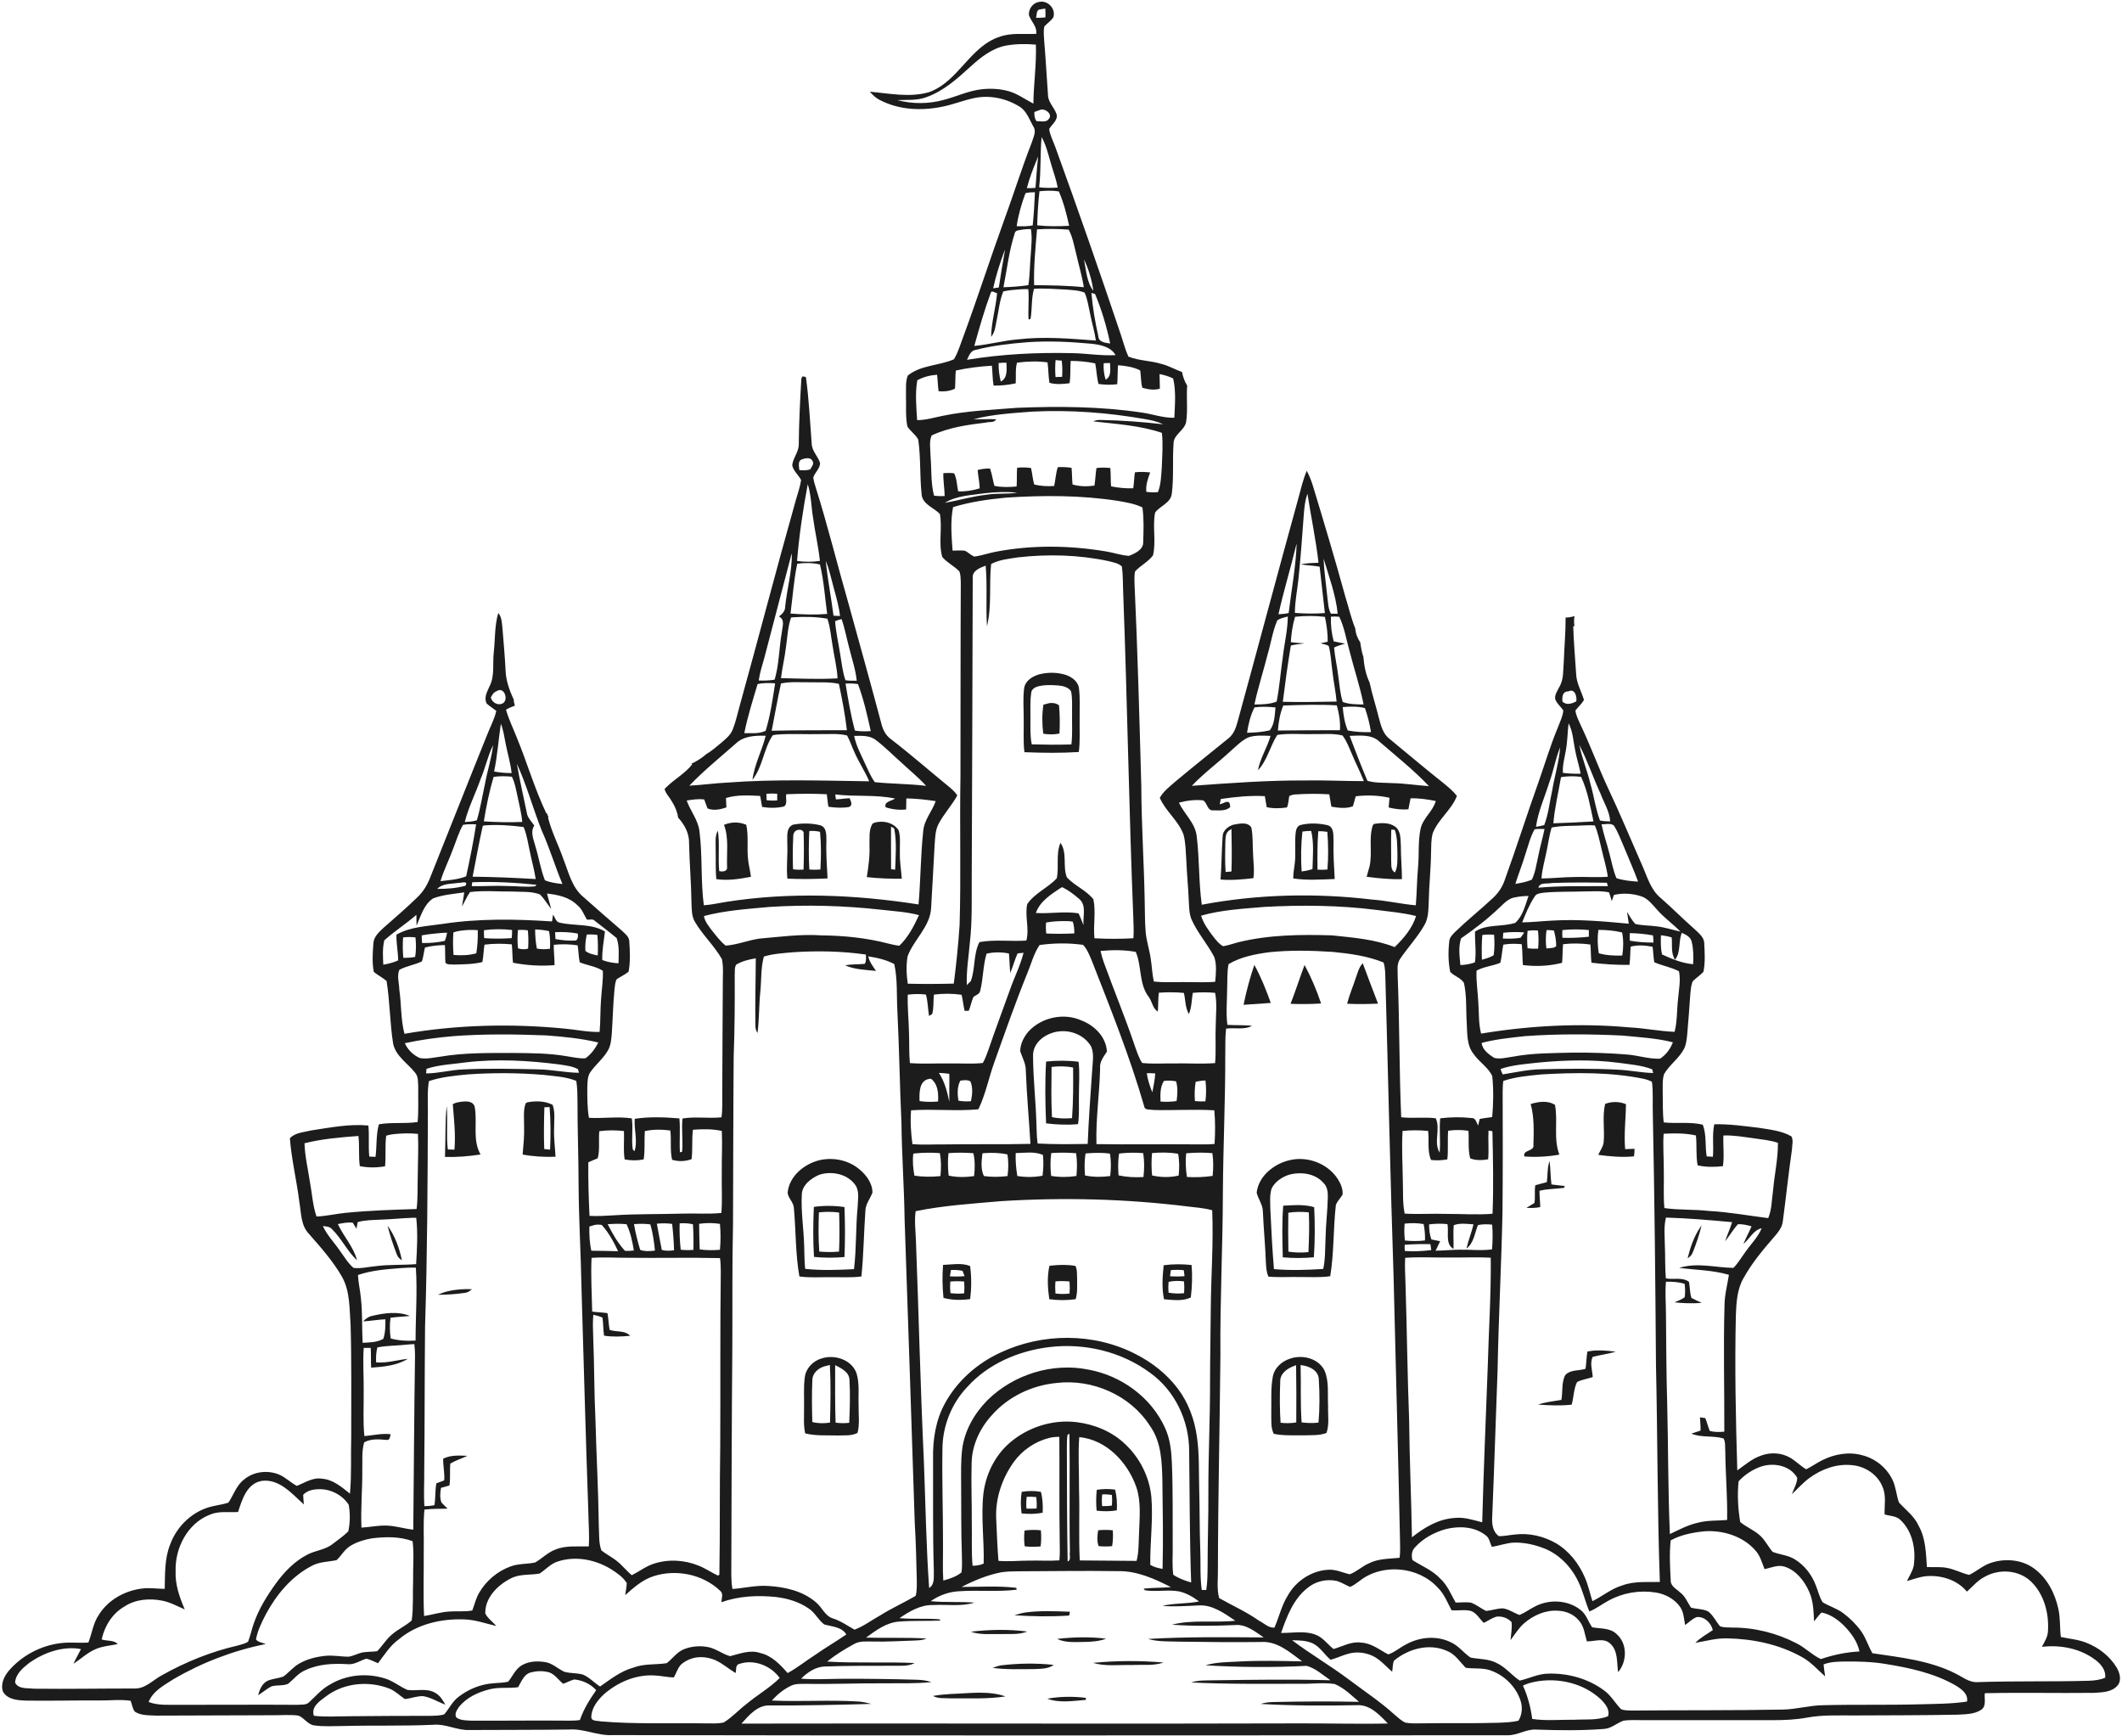 <?xml version="1.0" encoding="UTF-8" standalone="no"?><svg xmlns="http://www.w3.org/2000/svg" xmlns:xlink="http://www.w3.org/1999/xlink" fill="#1c1c1c" height="418.7" preserveAspectRatio="xMidYMid meet" version="1" viewBox="-0.5 -0.4 511.9 418.7" width="511.9" zoomAndPan="magnify"><g id="change1_1"><path d="M510.088,401.782c-1.668-2.736-4.34-4.802-7.312-5.95 c-1.962-0.791-4.092-0.935-6.135-1.385c-0.271-2.262-0.092-4.565-0.6-6.793 c-0.814-3.769-2.73-7.486-5.916-9.771c-3.007-2.17-7.076-2.447-10.516-1.258 c-1.853,0.646-3.324,2.026-5.085,2.851c-1.766-0.41-3.382-1.287-5.148-1.651 c-1.662-0.364-3.365-0.167-5.038-0.242c-0.248-3.37-0.277-6.903-1.985-9.927 c-1.016-2.337-3.122-3.826-4.767-5.662c-0.629-1.772-0.716-3.705-1.529-5.414 c-1.402-2.938-4.155-5.177-7.312-5.968c-3.192-0.889-6.643-0.3-9.575,1.16 c-1.368,0.658-2.591,1.57-3.953,2.234c-1.374-0.802-2.47-1.98-3.838-2.776 c-2.124-1.252-4.808-1.385-7.093-0.514c-2.147,0.745-3.873,2.257-5.691,3.555 c-0.375-12.46-0.635-24.927-0.346-37.387c0.115-3.07,0.283-6.285,1.858-9.009 c2.008-3.613,4.669-6.81,7.376-9.915c0.935-1.102,1.951-2.28,2.095-3.78 c0.768-5.771,1.379-11.566,2.205-17.332c0.023-1.039,0.392-2.199-0.133-3.151 c-2.384-1.374-5.206-1.622-7.872-2.066c-3.561-0.416-7.145-0.941-10.735-0.848 c-0.56,2.574-0.104,5.229-0.335,7.838c-0.375-0.023-1.12-0.063-1.495-0.087 c-0.439-2.534,0.012-5.223-0.958-7.653c-3.082-0.75-6.285-0.202-9.407-0.548 c-0.3-2.418-0.179-4.854-0.248-7.278c0.029-1.454-0.121-2.966,0.329-4.369 c1.31-2.28,3.636-3.792,4.842-6.147c0.508-1.039,0.606-2.21,0.733-3.336 c0.277-3.22,0.537-6.447,0.745-9.673c0.121-1.097,0.144-2.234,0.606-3.249 c0.808-0.802,1.778-1.426,2.568-2.257c0.456-2.216,0.323-4.513,0.202-6.758 c0.052-1.593-1.345-2.574-2.355-3.567c-2.776-2.424-5.356-5.061-8.132-7.48 c-2.499-2.026-3.295-5.275-4.577-8.08c-2.701-6.129-5.264-12.328-8.126-18.388 c-2.361-5.038-4.242-10.29-6.649-15.312c-0.479-1.125-1.108-2.228-1.241-3.463 c0.669-0.866,1.501-1.599,2.066-2.539c-0.635-2.124-1.841-4.092-1.899-6.36 c-0.237-3.809-0.589-7.618-0.698-11.427c0.1-0.01,0.201-0.01,0.302-0.018 c-0.144-0.796-0.129-1.623,0.007-2.437c-0.659,0.232-1.375,0.363-2.146,0.361 c0.028,3.487-0.312,6.984-0.431,10.468c-0.196,2.112,0.046,4.409-1.102,6.302 c-0.427,0.941-1.195,1.87-0.952,2.972c0.387,1.039,1.322,1.743,1.928,2.655 c-0.104,1.391-0.768,2.661-1.241,3.953c-1.806,4.3-3.145,8.778-4.681,13.176 c-2.857,7.982-5.402,16.068-8.294,24.038c-0.571,1.576-1.541,2.978-2.776,4.109 c-2.995,2.788-6.198,5.35-9.142,8.19c-0.606,0.629-1.31,1.293-1.374,2.228 c-0.277,2.441-0.26,4.958,0.225,7.376c0.964,1.05,2.609,1.437,3.319,2.684 c0.71,3.151,0.462,6.424,0.669,9.633c0.15,2.545-0.04,5.419,1.685,7.52 c1.304,1.916,3.503,3.174,4.473,5.298c0.335,3.272,0.277,6.614-0.017,9.892 c-1.01,0.173-2.026,0.231-3.018,0.462c-0.092,0.398-0.283,1.189-0.375,1.587 c-0.421-0.721-0.554-1.893-1.628-1.824c-2.493-0.277-5.027-0.225-7.514,0.069 c-0.289,2.747,0.133,5.518-0.144,8.276c-1.529-2.511,0.283-5.644-0.935-8.288 c-2.77-0.329-5.564,0.081-8.334-0.242c-0.485-11.231-0.392-22.491-0.837-33.722 c0.029-1.518-0.341-3.232,0.618-4.548c1.864-2.73,4.155-5.171,5.8-8.051 c1.05-1.772,0.97-3.896,1.068-5.875c0.075-3.861,0.508-7.705,0.548-11.56 c0.069-1.604-0.029-3.244,0.427-4.796c1.327-3.359,4.525-5.587,5.818-8.951 c-0.929-1.195-2.107-2.158-3.267-3.105c-4.398-3.474-8.657-7.122-12.997-10.666 c-1.558-1.172-2.043-3.134-2.528-4.911c-0.705-2.898-1.653-5.733-2.264-8.646 c-0.903-1.865-1.349-4.094-1.504-6.181c-0.385-1.12-0.588-2.315-0.751-3.468 c0.007-0.007,0.014-0.012,0.021-0.019c-0.697-1.007-1.14-2.191-1.228-3.381 c-1.013-2.503-1.603-5.16-2.412-7.733c-2.47-8.963-5.131-17.874-7.838-26.768 c-0.375-1.229-0.86-2.424-1.46-3.549c-0.889,2.112-1.414,4.352-2.008,6.562 c-4.963,17.972-9.748,35.991-14.677,53.974c-0.41,1.524-0.987,3.099-2.297,4.075 c-4.248,3.445-8.524,6.856-12.726,10.365c-1.339,1.201-2.868,2.297-3.74,3.913 c1.414,3.272,4.536,5.512,5.731,8.9c0.519,1.98,0.519,4.046,0.658,6.077 c0.133,3.284,0.467,6.551,0.6,9.835c0.098,1.558,0.069,3.197,0.727,4.658 c1.449,3.186,3.815,5.835,5.425,8.928c0.629,1.91,0.398,3.994,0.225,5.968 c-2.464,0.219-4.94,0.046-7.405,0.075c-2.47-0.04-4.952,0.15-7.405-0.144 c-0.398-1.824-0.462-3.699-0.75-5.535c-0.312-2.164-1.033-4.254-1.218-6.435 c-0.219-2.482-0.156-4.975-0.231-7.457c-0.167-9.252-0.791-18.486-0.82-27.737 c-0.456-16.356-0.889-32.718-1.645-49.069c-0.017-0.895-0.04-1.795,0.133-2.672 c1.31-1.431,3.157-2.297,4.329-3.867c0.82-3.388-0.162-6.931,0.514-10.337 c1.195-1.639,3.763-2.28,4.028-4.559c0.508-3.971,0.138-7.999,0.416-11.987 c-0.069-2.285,2.655-3.209,3.042-5.321c0.435-2.897,0.03-5.843,0.252-8.752 c-0.598-0.965-1.01-2.067-1.246-3.28c-1.66-0.604-3.234-1.53-4.956-1.946 c-2.609-0.82-5.437-0.75-7.976-1.772c-0.773-1.656-1.2-3.446-1.789-5.177 c-5.096-15.179-10.365-30.3-15.837-45.352c-0.514-1.449-1.293-2.834-1.489-4.375 c0.646-1.125,2.124-2.055,1.801-3.526c-0.543-1.668-2.112-2.932-2.095-4.79 c-0.312-4.277-0.531-8.559-0.9-12.836c-0.052-1.189-0.248-2.412,0.035-3.59 c0.687-0.756,1.593-1.316,2.159-2.182c0.675-2.02-1.299-4.173-3.353-3.734 c-1.553,0.179-2.678,1.697-2.528,3.226c0.531,1.524,2.02,2.736,1.755,4.49 c-2.92,0.138-5.95-0.323-8.767,0.681c-7.26,2.332-9.99,10.879-17.13,13.395 c-4.663,1.327-9.523,0.289-14.238-0.127c0.693,0.796,1.466,1.552,2.43,2.014 c4.634,2.412,10.117,2.643,15.156,1.581c2.626-0.531,5.113-1.564,7.739-2.089 c3.676-0.739,7.584,0.11,10.752,2.072c1.743,1.033,2.372,3.082,3.324,4.756 c0.889,1.235,0.012,2.684-0.346,3.948c-2.424,6.175-4.38,12.518-6.672,18.74 c-3.347,9.223-6.337,18.572-9.731,27.778c-0.745,1.928-1.293,3.953-2.36,5.737 c-3.596,1.581-7.947,1.362-11.133,3.919c-0.618,1.558-0.387,3.29-0.439,4.935 c0.087,2.441-0.156,4.923,0.335,7.336c0.716,1.189,2.008,1.951,2.626,3.203 c0.618,4.334,0.352,8.749,0.802,13.107c0.156,2.499,2.926,3.249,4.415,4.813 c0.629,3.422-0.381,7.001,0.566,10.371c1.172,1.402,2.903,2.182,4.155,3.509 c0.3,0.848,0.283,1.766,0.323,2.661c-0.081,15.583-0.046,31.177-0.081,46.766 c-0.214,11.93,0.15,23.871-0.208,35.8c-0.306,4.733-0.796,9.465-1.402,14.175 c-3.7,0.092-7.411,0.115-11.104,0.023c-0.312-2.182-0.421-4.432-0.04-6.614 c1.501-4.046,5.414-7.093,5.673-11.612c0.26-5.056,0.6-10.112,0.843-15.167 c0.138-1.697,0.121-3.486,0.906-5.044c1.27-2.487,3.232-4.531,4.571-6.978 c-0.525-0.82-1.264-1.46-1.991-2.078c-4.652-3.798-9.171-7.757-13.926-11.422 c-1.327-0.906-2.066-2.361-2.418-3.884c-2.539-9.54-5.2-19.046-7.82-28.557 c-2.73-9.459-5.067-19.028-8.022-28.418c-0.231-0.779-0.491-1.547-0.571-2.349 c0.41-1.212,1.61-2.118,1.645-3.446c-0.479-1.628-1.939-2.863-2.02-4.623 c-0.427-5.373-0.652-10.781-1.402-16.125c-0.188-0.049-0.508-0.13-0.774-0.197 c-0.097,0.183-0.205,0.36-0.322,0.533c-0.304,5.264-0.579,10.533-0.624,15.813 c0.058,1.858-1.397,3.313-1.581,5.108c0.26,1.397,1.524,2.326,2.141,3.573 c-0.231,1.662-0.825,3.249-1.276,4.865c-4.686,16.587-9.003,33.272-13.615,49.882 c-0.496,1.789-0.889,3.624-1.576,5.356c-0.537,1.449-1.806,2.418-2.932,3.394 c-1.138,0.922-2.244,1.914-3.519,2.644c-0.116,0.105-0.228,0.211-0.355,0.313 c-1.042,0.836-2.105,1.474-3.185,1.971c0.063,0.052,0.129,0.098,0.191,0.151 c-1.714,2.205-4.242,3.532-6.204,5.483c-0.156,0.147-0.31,0.3-0.463,0.456 c0.122,0.461,0.317,0.906,0.685,1.408c1.062,1.447,1.987,2.925,2.433,4.699 c0.068,0.272,0.121,0.546,0.162,0.819c1.554,1.693,2.697,3.822,2.631,6.164 c0.098,4.836,0.525,9.661,0.583,14.498c0.069,1.483,0.023,3.076,0.796,4.409 c1.87,3.226,4.698,5.8,6.539,9.032c0.439,2.02,0.185,4.109,0.219,6.158 c-0.029,8.657-0.115,17.314-0.133,25.971c-0.023,2.014,0.098,4.04-0.185,6.043 c-3.128,0.329-6.291-0.237-9.407,0.283c-0.26,2.666,0.138,5.344-0.087,8.016 l-0.525,0.139c-0.185-2.724,0.121-5.46-0.133-8.178 c-3.573-0.294-7.22-0.444-10.775,0.098c-0.219,2.597,0.779,5.292-0.064,7.82 l-0.41-0.433c-0.387-2.476,0.15-5.01-0.237-7.491 c-3.428-0.502-6.891,0.058-10.337-0.133c-0.416-2.401-0.392-4.854-0.398-7.278 c0.058-1.258,0-2.632,0.721-3.723c1.333-1.905,3.249-3.37,4.363-5.437 c0.612-1.172,0.698-2.511,0.82-3.798c0.248-3.59,0.312-7.191,0.658-10.775 c0.121-0.814,0.127-1.68,0.525-2.412c0.941-0.646,1.997-1.102,2.88-1.83 c0.439-2.384,0.335-4.836,0.167-7.243c0-1.229-1.108-1.968-1.893-2.741 c-3.111-2.655-6.17-5.367-9.228-8.074c-2.741-2.274-3.509-5.91-4.767-9.061 c-1.166-3.399-2.868-6.608-3.728-10.106c0.05-0.003,0.1-0.002,0.151-0.004 c-0.165-0.318-0.307-0.647-0.421-0.988c-0.044,0.006-0.089,0.011-0.133,0.017 c-2.857-5.985-4.686-12.409-7.226-18.526c-0.848-2.153-1.876-4.236-2.499-6.464 c0.675-0.407,1.396-0.721,2.14-0.972c-0.178-0.565-0.287-1.154-0.326-1.751 c-0.028,0.007-0.055,0.015-0.083,0.022c-0.923-2.089-1.714-4.277-1.824-6.574 c-0.167-3.48-0.485-6.949-0.768-10.423c-0.144-1.247-0.144-2.626-1.004-3.636 c-0.906,3.065-0.745,6.302-1.079,9.454c-0.341,2.753,0.294,5.725-1.05,8.276 c-0.56,1.27-1.414,2.747-0.652,4.127c0.71,0.658,1.541,1.154,2.303,1.755 c-0.439,2.008-1.46,3.838-2.193,5.748c-4.658,11.531-9.205,23.103-13.828,34.64 c-0.675,1.697-1.651,3.272-2.972,4.536c-2.626,2.574-5.431,4.946-8.178,7.382 c-1.131,1.062-2.47,2.234-2.487,3.919c-0.173,2.239-0.323,4.525,0.11,6.741 c0.97,0.814,2.124,1.368,3.082,2.193c0.808,5.015,0.779,10.158,1.593,15.185 c0.658,2.961,3.457,4.64,5.246,6.885c0.889,0.97,0.716,2.378,0.796,3.596 c-0.046,2.782,0.11,5.575-0.144,8.351c-3.099,0.473-6.268,0-9.355,0.554 c-0.704,2.557-0.462,5.24-0.808,7.849c-0.375-0.017-1.125-0.052-1.501-0.069 c-0.26-2.493,0.023-5.004-0.214-7.491c-4.606-0.433-9.211,0.496-13.747,1.177 c-1.76,0.444-3.89,0.502-5.194,1.893c0.392,5.183,1.662,10.267,2.291,15.433 c0.456,2.568,0.329,5.512,2.234,7.549c2.891,3.301,5.852,6.602,8.045,10.429 c1.991,3.538,1.778,7.734,2.078,11.658c0.26,8.986,0.127,17.972,0.15,26.964 c-0.133,4.559,0.115,9.136-0.306,13.69c-2.003-1.587-4.075-3.417-6.753-3.601 c-2.205-0.375-4.115,0.97-6.072,1.726c-1.529-0.808-2.759-2.118-4.375-2.77 c-2.759-1.085-6.089-0.675-8.369,1.258c-1.83,1.402-2.505,3.705-3.751,5.558 c-1.195,0.41-2.464,0.554-3.688,0.848c-4.773,0.998-8.744,4.738-10.383,9.286 c-1.35,3.394-1.206,7.082-1.293,10.666c-1.645-0.012-3.278-0.265-4.923-0.138 c-4.334,0.375-8.605,2.614-10.943,6.354c-1.397,2.014-1.674,4.496-2.551,6.735 c-2.239,0.144-4.49-0.138-6.729,0.138c-4.75,0.594-9.28,2.972-12.42,6.603 c-1.183,1.385-2.135,3.342-1.42,5.177c1.183,1.899,3.642,2.02,5.65,2.083 c5.771,0.087,11.549-0.075,17.326-0.035c2.586,0.046,5.2-0.3,7.774,0.069 c0.375,0.86,0.427,1.893,1.039,2.638c1.483,0.97,3.359,0.843,5.056,0.947 c9.419-0.023,18.838-0.081,28.263-0.092c2.049,0.017,4.115-0.185,6.152,0.092 c1.408,0.56,2.245,2.182,3.832,2.366c2.239,0.317,4.508,0.156,6.758,0.144 c7.307-0.196,14.613,0.035,21.914-0.3c2.984-0.277,5.708,1.362,8.68,1.264 c8.08-0.058,16.16-0.006,24.24-0.121c3.532-0.219,6.81,1.558,10.348,1.345 c71.969,0.15,143.945,0.052,215.92,0.04c2.389,0.035,4.479-1.529,6.891-1.368 c5.379,0.19,10.781,0.26,16.16-0.144c1.83-0.035,3.197-1.368,4.831-1.991 c1.639-0.266,3.313-0.121,4.975-0.139c10.383,0.012,20.771,0,31.16,0 c2.759,0.006,5.529-0.121,8.253-0.623c3.942-0.727,7.965-0.473,11.947-0.514 c8.091-0.04,16.177-0.023,24.263-0.185c1.945-0.11,4.075-0.063,5.766-1.189 c1.31-0.9,0.681-2.666,0.854-3.988c8.761-0.196,17.534,0.017,26.3-0.087 c1.962-0.121,4.311-0.133,5.708-1.755 C511.398,404.899,510.849,403.064,510.088,401.782z M422.934,373.543 c1.183,1.258,1.599,2.972,2.234,4.536c1.581-0.306,3.186-1.12,4.825-0.594 c2.839,0.9,4.819,3.469,5.968,6.112c0.998,2.222,1.027,4.692,1.154,7.082 c0.577-0.727,1.143-1.466,1.795-2.13c2.159,0.404,4.017,1.766,5.546,3.29 c1.639,1.714,3.122,3.734,3.613,6.106c-3.192,0.156-6.302,0.82-9.321,1.835 c-2.135-1.004-3.798-2.788-5.916-3.832c-4.756-2.447-10.111-3.798-15.462-3.763 c-0.987-0.081-2.02,0.052-2.943-0.329c-0.981-1.137-1.61-2.574-2.793-3.521 c-1.293-0.71-2.845-0.56-4.225-0.975c-0.831-1.27-1.379-2.782-2.655-3.694 c-0.871-0.843-2.291-1.483-2.222-2.891c-0.162-3.197-0.346-6.435-0.006-9.621 c2.51-1.391,5.408-1.922,8.236-2.205 C415.188,368.678,419.944,370.143,422.934,373.543z M420.613,301.493 c-0.975,1.31-1.795,2.753-2.943,3.93c-4.346-0.052-8.819-1.385-13.095,0.017 c4.005,0.467,8.097,0.525,11.999,1.651c-0.375,2.441-1.05,4.848-1.062,7.347 c-0.289,10.158-0.017,20.327-0.046,30.485c-1.172,0.121-2.378,0.133-3.515-0.173 c-0.41-1.022-0.664-2.089-1.073-3.094c-0.317-0.046-0.958-0.144-1.281-0.19 c0.029,1.062,0.179,2.124,0.138,3.197c-0.739,0.248-1.477,0.491-2.21,0.739 c2.453,1.027,5.217,0.41,7.745,1.16c0.537,0.895,0.323,2.026,0.433,3.036 c0.035,5.546,0.554,11.087,0.439,16.633c-2.285,0.202-4.611,0.046-6.845,0.612 c-2.47,0.514-4.704,1.708-6.96,2.782c-0.473-10.504-0.381-21.025-0.652-31.541 c-0.214-7.11-0.225-14.227-0.294-21.343c0-2.661-0.248-5.333-0.006-7.982 c1.512-0.04,3.047,0.069,4.507,0.496c0.139,1.074,0.173,2.17,0.017,3.249 c-0.733,0.566-1.639,0.843-2.464,1.229c2.176,0.231,4.375,0.317,6.562,0.127 c-0.825-0.404-1.674-0.756-2.476-1.195c-0.398-1.252-0.341-2.591-0.589-3.867 c-1.547-1.212-3.763-0.491-5.581-0.843c-0.225-2.649-0.115-5.315-0.237-7.965 c-0.029-2.234-0.289-4.519,0.265-6.706c5.321,0.162,10.648,0.612,15.952,1.108 c-0.467,1.57-1.172,3.053-1.691,4.611c1.091-1.333,1.945-2.845,3.111-4.121 c1.108-0.04,2.205,0.214,3.272,0.519c-0.6,1.437-1.385,2.793-1.951,4.254 c1.483-1.241,2.384-3.342,4.398-3.803 C423.609,297.995,421.918,299.623,420.613,301.493z M400.823,273.068 c2.591-0.139,5.24-0.162,7.791,0.41c0.265,2.395-0.04,4.831,0.41,7.208 c1.991,0.456,4.075,0.433,6.1,0.202c0.364-2.459,0.006-4.935,0.121-7.399 c2.441-0.104,4.859,0.352,7.272,0.664c1.968,0.294,3.977,0.462,5.881,1.102 c0.04,3.855-0.843,7.647-1.172,11.479c-0.341,2.222-0.277,4.577-1.172,6.683 c-4.784-0.594-9.546-1.483-14.377-1.731c-3.544-0.416-7.139-0.179-10.671-0.693 c-0.271-2.955-0.069-5.922-0.139-8.882 C400.893,279.099,400.621,276.081,400.823,273.068z M407.605,226.799 c0.433,1.749,0.427,3.584,0.335,5.373c-2.638-0.219-5.137-1.264-7.514-2.36 c-0.329-1.518-0.306-3.082-0.248-4.617c0.877,0.087,1.743,0.254,2.597,0.519 c0.173,1.801-0.248,3.751,0.796,5.373c1.466-1.853,0.768-4.409,1.651-6.493 C406.196,225.056,407.38,225.604,407.605,226.799z M399.161,218.927 c1.697,2.003,3.901,3.492,5.719,5.385c-1.928-0.439-3.815-1.056-5.783-1.275 c-1.697-0.225-3.434-0.185-5.102-0.566c-0.82-0.854-1.356-1.928-1.997-2.909 c0.127,0.941,0.312,1.887,0.416,2.84c-6.089-0.571-12.212-1.114-18.33-0.756 c-2.464,0.115-4.917,0.404-7.376,0.439c0.837-2.13,1.72-4.282,2.984-6.198 c0.462-0.86,1.518-0.843,2.355-0.981c3.18-0.289,6.383-0.179,9.575-0.289 c2.008-0.006,4.052-0.185,6.037,0.225c0.248,0.687,0.439,1.402,0.652,2.112 c0.133-0.375,0.398-1.12,0.525-1.495c2.17-0.514,4.49-0.352,6.602,0.34 C397.031,216.324,398.059,217.738,399.161,218.927z M398.365,226.949 c-1.91,0.029-3.821-0.127-5.702-0.45c-0.046-0.612-0.04-1.218,0.006-1.824 c1.87,0.029,3.746,0.208,5.592,0.548 C398.336,225.795,398.37,226.366,398.365,226.949z M390.85,230.083 c-1.905,0.052-3.838-0.023-5.668-0.548c-0.306-1.858-0.358-3.769-0.098-5.639 c1.916-0.006,3.849,0.167,5.725,0.618 C391.179,226.343,391.133,228.242,390.85,230.083z M382.793,223.931 c-0.006,0.404-0.012,1.212-0.012,1.61c-2.112,0.237-4.248,0.323-6.366,0.26 c-0.058-0.629-0.058-1.247-0.012-1.864 C378.523,223.723,380.669,223.728,382.793,223.931z M374.91,227.809 c-0.589,0.606-1.604,0.421-2.372,0.571c-0.179-1.477-0.173-2.972,0.04-4.438 c0.594-0.017,1.189,0.023,1.783,0.11 C374.69,225.27,374.921,226.533,374.91,227.809z M370.546,228.426 c-0.854,0.04-1.708,0.012-2.545-0.11c-0.121-1.397-0.144-2.799,0.006-4.19 c0.825-0.133,1.668-0.15,2.505-0.075 C370.691,225.5,370.679,226.972,370.546,228.426z M367.199,224.502 c-0.271,0.45-0.566,0.877-0.889,1.287c-1.408,0.266-2.851,0.242-4.271,0.19 c0.029-0.346,0.075-1.039,0.104-1.385 C363.817,224.375,365.514,224.381,367.199,224.502z M373.813,212.59 c4.438-0.173,8.882-0.139,13.326-0.063c0.058,0.202,0.179,0.606,0.237,0.808 c-5.587,0.063-11.185-0.121-16.76,0.381 C370.939,212.336,372.751,212.861,373.813,212.59z M371.36,211.487 c0.144-2.228,0.802-4.38,1.229-6.562c0.416-1.905,0.641-3.855,1.212-5.719 c2.655-0.542,5.396-0.346,8.092-0.525c0.773-0.029,1.552-0.052,2.332,0.017 c0.831,1.858,1.16,3.884,1.662,5.846c0.496,2.176,1.177,4.317,1.472,6.539 c-2.678,0.196-5.367-0.029-8.045,0.058 C376.658,211.153,374.015,211.482,371.36,211.487z M391.225,203.817 c1.137,2.816,2.401,5.587,3.44,8.438c-1.76-0.115-3.538-0.277-5.217-0.831 c-0.814-1.876-1.143-3.901-1.679-5.858c-0.589-2.395-1.437-4.721-1.922-7.139 c0.958,0.029,2.095-0.335,2.938,0.254 C389.834,200.262,390.458,202.086,391.225,203.817z M385.575,190.964 c0.82,2.234,2.222,4.334,2.355,6.764c-0.831-0.012-1.662-0.052-2.464-0.225 c-1.045-2.811-1.443-5.806-2.257-8.686c-0.762-3.22-2.049-6.291-2.73-9.529 C382.459,183.046,383.78,187.115,385.575,190.964z M376.427,168.848 c-0.115-1.137-0.04-2.482,1.414-2.476c1.553-0.779,2.107,1.189,1.922,2.389 C378.719,169.339,377.42,169.76,376.427,168.848z M377.218,180.703 c0.421-2.193,0.41-4.432,0.681-6.643c1.027,1.957,1.12,4.202,1.547,6.326 c0.346,1.968,0.993,3.873,1.368,5.835c-1.437,0.04-2.874-0.017-4.294-0.202 C376.416,184.212,376.912,182.457,377.218,180.703z M380.906,186.976 c1.593,3.37,2.21,7.133,3.001,10.758c-3.226,0.214-6.458,0.335-9.684,0.45 c0.312-3.751,1.218-7.428,1.847-11.133 C377.663,186.786,379.302,186.786,380.906,186.976z M373.253,188.275 c0.975-2.597,1.408-5.362,2.424-7.941l0.19-0.467 c-0.277,3.503-1.339,6.874-1.91,10.331c-0.641,2.805-0.895,5.719-1.933,8.415 c-0.658,0.19-1.322,0.329-1.991,0.416 C370.535,195.293,372.168,191.853,373.253,188.275z M367.493,205.589 c0.669-2.008,1.16-4.115,2.216-5.968c0.785-0.11,1.587-0.104,2.384-0.063 c-0.462,2.285-1.137,4.519-1.57,6.81c-0.421,1.818-0.658,3.717-1.489,5.414 c-1.264,0.554-2.638,0.791-3.982,1.016 C365.825,210.379,366.766,208.019,367.493,205.589z M355.304,231.722 c-1.12,0.427-2.32,0.606-3.509,0.658c-0.196-2.124-0.514-4.392,0.167-6.441 c3.272-2.262,6.441-4.704,9.315-7.468c1.102-1.039,2.228-2.257,3.826-2.447 c1.027-0.214,2.078-0.294,3.134-0.317c-0.796,2.245-1.368,4.842-3.197,6.487 c-3.145,1.033-6.874,0.248-9.713,2.107 C355.264,226.77,355.668,229.258,355.304,231.722z M359.829,230.008 c-0.871,0.531-1.864,0.825-2.845,1.079c-0.058-1.985-0.058-3.977,0.098-5.956 c0.941-0.127,1.899-0.15,2.845-0.058 C360.042,226.712,360.06,228.374,359.829,230.008z M356.135,241.655 c-0.11-2.649-0.566-5.281-0.444-7.93c1.783-0.987,3.873-1.108,5.737-1.899 c0.369-1.437,0.416-2.932,0.727-4.375c1.46-0.248,2.961-0.254,4.438-0.104 c0.202,1.668,0.133,3.353,0.289,5.033c3.128,0.381,6.383,0.254,9.442-0.542 c0.156-1.495,0.092-3.007,0.242-4.496c2.182-0.242,4.409-0.219,6.591,0.081 c0.139,1.454,0.081,2.926,0.254,4.386c3.03,0.375,6.1,0.56,9.165,0.525 c0.214-1.46,0.162-2.938,0.3-4.404c1.726-0.444,3.555-0.312,5.292,0.04 c0.167,1.235,0.179,2.493,0.404,3.728c1.933,0.86,4.075,1.183,5.956,2.182 c0.467,2.216-0.052,4.484-0.219,6.706c-0.312,2.632-0.179,5.321-0.837,7.901 c-3.648-0.144-7.249-0.889-10.896-1.073c-11.93-1.085-23.98-0.444-35.783,1.495 C356.164,246.543,356.303,244.067,356.135,241.655z M356.937,251.154 c3.44-0.906,6.995-1.252,10.521-1.639c7.786-0.554,15.617-0.508,23.415-0.133 c4.069,0.41,8.201,0.612,12.183,1.622c-0.6,1.587-1.656,3.03-3.088,3.959 c-2.701,0.115-5.315-0.808-7.999-1.01c-4.346-0.352-8.715-0.491-13.078-0.456 c-4.836,0.133-9.708,0.075-14.48,0.987c-1.466,0.179-2.995,0.664-4.456,0.283 C358.663,253.942,357.053,252.788,356.937,251.154z M398.313,258.415 c-2.868-0.058-5.691-0.687-8.559-0.802c-6.123-0.323-12.258-0.237-18.388-0.104 c-3.169,0.035-6.256,0.75-9.367,1.241c-0.214-0.421-0.381-0.86-0.514-1.304 c3.036-1.039,6.274-1.212,9.436-1.576c6.291-0.583,12.645-0.739,18.924,0.069 c2.753,0.387,5.598,0.571,8.218,1.581 C398.128,257.745,398.249,258.19,398.313,258.415z M360.77,330.021 c0.237-12.703,0.923-25.394,1.183-38.097c0.092-9.627,0.075-19.253,0.04-28.88 c0.006-0.912,0.023-1.824,0.162-2.718c3.001-1.016,6.198-1.27,9.338-1.581 c8.138-0.456,16.391-0.571,24.419,1.05c0.71,0.162,1.431,0.375,2.089,0.733 c0.341,2.557,0.121,5.148,0.214,7.722c0.421,20.2,0.612,40.406,0.762,60.611 c0.392,17.435,0.323,34.888,0.935,52.318c-3.013,0.087-6.118-0.248-9.003,0.814 c-2.666,0.773-4.808,2.609-7.26,3.821c-0.606-1.922-1.033-3.913-1.847-5.76 c-1.431-3.313-3.763-6.308-6.874-8.172c-3.007-1.749-6.574-2.574-10.036-2.141 c-1.275,0.115-2.528,0.404-3.803,0.398c-1.576-1.108-1.737-3.145-1.61-4.9 C359.979,353.504,360.325,341.76,360.77,330.021z M338.365,299.842 c2.06-0.144,4.132-0.202,6.204-0.139c0.052,0.358,0.15,1.068,0.202,1.426 c-2.118,0.26-4.259,0.375-6.383,0.214 C338.342,300.84,338.336,300.338,338.365,299.842z M338.348,294.751 c1.518-0.179,3.07-0.167,4.582,0.104c0.26,1.293,0.381,2.62,0.323,3.948 c-1.61,0.19-3.238,0.185-4.842,0.017 C338.25,297.47,338.227,296.102,338.348,294.751z M338.475,302.999 c3.405-0.254,6.833-0.035,10.256-0.087c3.463,0.069,6.931-0.133,10.389,0.063 c0.104,8.83-0.502,17.661-0.733,26.491c-0.467,12.437-0.998,24.875-1.327,37.318 c-2.17-0.531-4.346-1.304-6.614-1.045c-3.913,0.225-7.359,2.291-10.342,4.675 c-0.144-9.436-0.589-18.861-0.675-28.297c-0.421-10.948-0.525-21.902-0.877-32.851 C338.504,307.177,338.348,305.088,338.475,302.999z M351.616,301.037 c-1.945,0-3.873,0.225-5.812,0.231c0.421-0.739,0.71-1.541,1.125-2.274 c-0.716-0.144-1.426-0.289-2.13-0.433c-0.439-1.16-0.548-2.407-0.554-3.63 c1.46-0.196,2.949-0.219,4.421-0.069c0.421,1.945-0.618,4.785,1.466,5.979 c0.075-1.91-0.115-3.815,0.058-5.714c1.512-0.577,3.192-0.312,4.773-0.208 c-0.462,1.98-1.264,3.861-1.697,5.852c1.789-1.374,1.974-3.723,2.765-5.673 c1.12-0.248,2.285-0.225,3.428-0.11c0.167,1.98,0.138,3.982-0.029,5.968 C356.839,301.319,354.219,300.985,351.616,301.037z M337.851,272.393 c2.043-0.214,4.115-0.208,6.158-0.006c0.294,2.32-0.26,4.802,0.716,7.007 c1.299,0.15,2.632,0.098,3.925-0.144c0.254-2.297,0.006-4.617,0.196-6.914 c1.616-0.219,3.272-0.231,4.894,0.017c0.167,2.21-0.162,4.479,0.427,6.654 c1.374,0.542,2.891,0.467,4.329,0.231c0.208-2.309-0.046-4.629,0.087-6.937 c0.237,0.04,0.71,0.121,0.941,0.156c0.138,6.631,0.294,13.286,0.029,19.911 c-3.792,0.306-7.607,0.011-11.404,0.029c-3.267-0.104-6.539,0.133-9.794-0.069 c-0.537-2.597-0.341-5.269-0.444-7.901 C337.875,280.415,337.586,276.398,337.851,272.393z M337.228,370.992 c0.023,1.449,0.104,2.909-0.092,4.357c-2.516,0.266-5.165,0.167-7.468,1.368 c-1.61,0.71-2.909,2.003-4.559,2.609c-1.743-0.381-3.411-1.252-5.235-1.085 c-4.011,0.231-7.739,2.701-9.696,6.181c-1.506,2.401-2.112,5.2-3.238,7.768 c-1.368,0.139-2.534-1.073-3.711-1.662c-3.03-2.13-6.418-3.648-9.627-5.46 c-0.629-2.326-0.242-4.779-0.294-7.151c0.023-17.13,0.439-34.248,0.6-51.371 c-0.121-13.09,0.566-26.162,0.594-39.246 c0.064-11.162,0.606-22.318,0.577-33.474c0.035-2.043-0.04-4.086,0.196-6.112 c2.072-0.294,4.346,0.364,6.262-0.669c-1.98-0.248-3.971-0.115-5.95-0.242 c-0.364-2.84-0.081-5.702-0.058-8.547c0.087-2.032-0.052-4.092,0.34-6.1 c2.955-1.766,6.429-2.418,9.8-2.874c5.085-0.531,10.215-0.41,15.306-0.081 c4.155,0.41,8.397,0.97,12.287,2.557c0.444,1.333,0.398,2.764,0.45,4.155 c0.681,23.859,1.172,47.73,1.968,71.589 C336.178,328.664,336.784,349.822,337.228,370.992z M332.299,178.515 c4.028,3.497,8.247,6.822,11.912,10.706c-2.938-0.196-5.852-0.669-8.796-0.727 c-2.02-0.133-4.092,0.023-6.048-0.56c-1.512-3.573-2.909-7.208-4.288-10.839 C327.521,177.049,330.377,176.645,332.299,178.515z M330.233,176.189 c-1.876,0.058-3.763-0.035-5.604-0.393c-0.756-1.783-1.05-3.728-1.218-5.644 c1.778-0.144,3.613-0.214,5.362,0.248 C329.431,172.276,329.916,174.221,330.233,176.189z M324.987,156.37 c1.097,4.392,2.562,8.703,3.463,13.147c-1.691-0.006-3.422-0.023-5.027-0.589 c-0.675-2.066-0.779-4.248-1.102-6.383c-0.266-2.262-0.808-4.49-0.993-6.758 c0.843-0.421,1.754-0.669,2.661-0.952c-0.929-0.167-1.853-0.312-2.759-0.543 c-0.519-1.933-0.739-3.953-0.669-5.95c0.669-0.052,1.345-0.04,2.02,0.023 C323.798,150.888,324.231,153.692,324.987,156.37z M310.887,154.495 c0.133-2.066,0.421-4.144,1.027-6.123c2.389-0.26,4.819-0.266,7.203,0.017 c0.415,1.968,0.71,3.982,0.658,5.996c-0.427,0.098-1.287,0.294-1.714,0.392 c0.652,0.219,1.414,0.231,1.985,0.669c0.519,1.985,0.589,4.046,0.872,6.072 c0.266,2.447,0.802,4.854,1.016,7.307c-4.323,0.058-8.657,0.173-12.974,0.052 c0.571-4.531,1.177-9.073,1.939-13.574c1.079-0.26,2.182-0.369,3.284-0.519 C313.081,154.697,311.972,154.656,310.887,154.495z M309.069,169.772 c4.294-0.133,8.622-0.289,12.916-0.035c0.548,1.933,0.883,3.965,0.762,5.991 c-4.992-0.006-9.985,0.035-14.977,0.075 C307.944,173.754,308.273,171.676,309.069,169.772z M322.199,147.627H320.566 c-0.669-1.183-0.664-2.586-0.848-3.89c-0.312-3.14-0.796-6.256-0.929-9.407 C320.104,138.698,321.732,143.056,322.199,147.627z M313.923,125.014 c0.162-1.98,0.231-3.994,0.843-5.898l0.139-0.433 c0.843,5.558,2.043,11.075,2.666,16.656c-1.426,0.075-2.863,0.046-4.254,0.404 c1.501,0.225,3.024,0.277,4.525,0.543c0.427,3.723,0.854,7.457,1.264,11.185 c-2.407,0.19-4.831,0.162-7.232-0.04c-0.006-2.724,0.571-5.402,0.848-8.097 C313.213,134.572,313.588,129.793,313.923,125.014z M312.146,131.247l0.156-0.502 c-0.202,5.61-1.264,11.156-1.933,16.72c-0.814,0.185-1.639,0.266-2.459,0.3 C309.133,142.213,310.818,136.771,312.146,131.247z M305.324,157.328 c0.802-2.695,1.183-5.523,2.309-8.103c0.594-0.439,1.339-0.6,2.037-0.791 l0.491-0.121c-0.029,3.301-0.837,6.522-1.206,9.788 c-0.531,3.573-0.785,7.185-1.483,10.729c-1.703,0.669-3.573,0.675-5.367,0.698 C302.986,165.414,304.302,161.409,305.324,157.328z M302.126,170.222 c1.68-0.219,3.388-0.162,5.067,0.017c-0.19,1.853-0.196,3.994-1.368,5.523 c-1.795,0.421-3.653,0.548-5.494,0.589 C300.649,174.244,301.163,172.126,302.126,170.222z M296.418,180.714 c1.339-1.154,2.586-2.499,4.219-3.249c1.714-0.583,3.578-0.427,5.362-0.364 c-0.808,2.84-2.499,5.367-3.036,8.305c2.251-2.418,2.909-5.771,4.64-8.507 l0.416-0.092c2.782-0.358,5.593-0.058,8.392-0.138 c2.309,0.052,4.675-0.242,6.943,0.335c1.062,1.368,1.622,3.036,2.326,4.6 c0.889,2.159,1.997,4.219,2.822,6.406c-4.796,0.017-9.598-0.254-14.394-0.156 c-9.05-0.035-18.082,0.641-27.103,1.293 C289.914,186.093,293.331,183.577,296.418,180.714z M283.889,193.209 c1.881-0.508,3.867-0.768,5.823-0.56c1.079,0.56,0.981,2.568,2.493,2.412 c1.345-0.012,3.053,0.237,4.08-0.814c-0.035-0.208-0.098-0.623-0.133-0.831 c-0.485-0.998-1.651,0.139-2.407,0.162c0.063-0.312,0.19-0.941,0.254-1.258 c3.503-0.519,7.076-0.871,10.625-0.687c0.167,0.877,0.271,1.778,0.456,2.661 c1.599,0.364,3.267,0.3,4.883,0.069c0.375-0.871,0.358-1.835,0.56-2.747 c0.456-0.231,0.941-0.364,1.46-0.392c2.718-0.179,5.46-0.202,8.184-0.029 c0.208,0.981,0.3,1.991,0.519,2.984c1.685,0.271,3.538,0.531,5.177-0.098 c0.26-0.796,0.433-1.622,0.687-2.418c2.701-0.312,5.494-0.242,8.149,0.369 c-0.052,0.779-0.167,1.553-0.208,2.337c1.547,0.387,3.157,0.566,4.756,0.444 c0.202-0.883,0.329-1.772,0.531-2.649c2.043-0.069,4.08,0.248,6.083,0.641 c-0.687,2.487-3.059,4.098-3.653,6.631c-0.675,3.059-0.329,6.222-0.623,9.321 c-0.283,3.065-0.283,6.147-0.548,9.205c-3.526-0.3-6.995-1.125-10.527-1.379 c-13.655-1.628-27.582-1.304-41.098,1.241c-0.762-5.466-0.548-11.012-1.224-16.489 C287.865,198.138,285.21,195.98,283.889,193.209z M292.2,225.541 c-1.172-1.564-2.384-3.174-2.955-5.073c4.969-1.426,10.181-1.668,15.3-2.118 c8.974-0.485,18.013-0.404,26.941,0.721c3.215,0.416,6.464,0.681,9.621,1.483 c-0.9,2.932-2.995,5.402-5.165,7.491c-4.802-1.893-10.013-2.286-15.098-2.828 c-7.601-0.237-15.3-0.156-22.722,1.685c-1.189,0.306-2.343,0.739-3.555,0.935 C293.573,227.318,292.892,226.389,292.2,225.541z M273.489,229.206 c1.483,3.474,0.721,7.693,3.088,10.798c0.866,1.12,0.941,2.816,2.234,3.59 c0.115-1.518,0.052-3.042,0.237-4.548c2.008-0.144,4.034-0.144,6.043,0.052 c0.41,1.691,0.306,3.544,1.206,5.096c0.693-1.616,0.658-3.405,0.941-5.108 c1.789-0.179,3.596-0.167,5.39-0.006c0.508,2.574,0.173,5.212,0.15,7.814 c-0.138,3.042,0.104,6.095-0.15,9.13c-3.22,0.254-6.458,0.017-9.69,0.081 c-2.638-0.046-5.287,0.179-7.913-0.11c-0.796-1.229-1.241-2.638-1.731-4.005 c-2.297-6.822-5.061-13.471-7.509-20.24c-0.323-0.912-0.6-1.835-0.791-2.776 C267.815,228.721,270.695,228.686,273.489,229.206z M282.198,352.506 c-0.115-2.891-0.421-5.846-1.656-8.501c-3.319-7.347-10.55-12.593-18.417-14.036 c-8.686-1.778-18.111,1.143-24.401,7.353c-3.151,3.18-5.523,7.284-6.106,11.774 c-0.358,2.851-0.265,5.743-0.26,8.617c0.052,5.575-0.023,11.15,0.173,16.726 c0.023,1.477,0.121,2.972-0.087,4.444c-1.27,1.01-2.84,1.552-4.392,1.951 c-0.185-2.897-0.035-5.794-0.069-8.692c0.023-7.693-0.266-15.392-0.133-23.086 c0.035-5.489,2.193-10.925,5.979-14.902c5.038-5.604,12.374-8.721,19.756-9.621 c8.524-1.045,17.487,1.079,24.401,6.227c5.962,4.288,9.384,11.537,9.379,18.832 c0.139,10.567,0.104,21.141,0.485,31.708c-1.506-0.433-3.007-0.981-4.311-1.853 c-0.317-2.228-0.115-4.49-0.144-6.729 C282.359,365.982,282.475,359.241,282.198,352.506z M277.24,360.586 c-0.491-4.831-2.822-9.425-6.377-12.714c-3.14-2.99-7.335-4.704-11.601-5.235 c-5.835-0.727-11.901,1.224-16.31,5.085c-3.538,3.128-5.714,7.641-6.239,12.316 c-0.594,5.558,0.237,11.139,0.081,16.708c-0.837,0.387-1.76,0.519-2.678,0.525 c-0.306-3.434-0.11-6.885-0.19-10.325c0.029-4.825-0.179-9.65-0.035-14.469 c0.081-4.363,2.066-8.513,5.01-11.67c3.925-4.386,9.586-7.053,15.415-7.618 c8.674-1.05,17.857,2.915,22.595,10.348c2.816,3.925,2.903,8.934,3.001,13.574 c0.087,6.966,0.214,13.944,0.04,20.916c-1.033-0.179-2.066-0.433-2.967-0.97 C276.917,371.575,277.708,366.075,277.24,360.586z M259.799,358.866 c0.04-4.213-0.26-8.432,0.052-12.628c6.608,0.652,11.693,6.089,13.788,12.108 c1.166,3.515,0.762,7.272,0.646,10.902c-0.133,2.286-0.017,4.617-0.6,6.851 c-4.565-0.006-9.136-0.104-13.707-0.11 C259.683,370.293,259.984,364.574,259.799,358.866z M257.6,373.895 c-0.196,0.727,0.392,2.026-0.548,2.337c-0.156-9.055-0.173-18.117-0.185-27.172 c0.006-1.125-0.017-2.251,0.15-3.353l0.467-0.283 C257.635,354.913,257.409,364.407,257.6,373.895z M255.141,371.563 c0.017,1.46,0.075,2.938-0.081,4.404c-2.435,0.185-4.883,0-7.324,0.063 c-2.459,0.012-4.923,0.26-7.376,0.058c-0.266-3.422-0.404-6.862-0.548-10.29 c-0.202-4.831,1.437-9.615,4.225-13.528c2.055-2.857,5.137-4.963,8.547-5.829 c0.802-0.202,1.633-0.271,2.464-0.265 C255.124,354.63,254.997,363.102,255.141,371.563z M283.617,334.528 c-2.666-3.526-6.222-6.314-10.152-8.305c-10.06-5.2-22.509-5.154-32.701-0.335 c-5.535,2.562-10.342,6.799-13.286,12.166c-2.245,4.04-2.972,8.744-2.891,13.315 c0.035,9.044-0.092,18.093,0.185,27.131c-0.064,1.431,0.294,3.238-1.131,4.138 c-0.727-10.215-0.871-20.46-1.275-30.692c-0.831-17.707-1.235-35.431-1.916-53.149 c-0.075-2.349-0.398-4.715-0.069-7.053c6.799-1.391,13.765-1.818,20.667-2.424 c14.965-0.929,30.023-0.56,44.907,1.281c1.997,0.248,4.023,0.369,5.968,0.918 c0.323,7.826-0.265,15.658-0.341,23.49c-0.029,5.962-0.179,11.924-0.179,17.891 c0.029,8.848-0.427,17.695-0.404,26.543c0.035,5.973-0.185,11.947-0.185,17.92 c-0.023,1.922-0.017,3.855-0.329,5.76c-0.265-0.012-0.808-0.023-1.079-0.029 c-0.462-3.232-0.231-6.499-0.364-9.742c-0.179-4.825-0.121-9.656-0.254-14.48 c-0.115-4.242,0.063-8.513-0.554-12.72 C287.657,341.985,286.163,337.893,283.617,334.528z M220.091,283.18 c-0.329-1.749-0.485-3.549-0.271-5.315l0.421-0.063 c1.985-0.19,3.988-0.214,5.979-0.063c0.352,1.824,0.341,3.705,0.144,5.546 C224.282,283.497,222.163,283.491,220.091,283.18z M228.316,277.737 c1.991-0.144,4-0.133,5.996,0.023c0.416,1.806,0.392,3.694,0.167,5.529 c-2.032,0.266-4.127,0.329-6.129-0.127 C228.143,281.362,228.108,279.538,228.316,277.737z M236.5,277.789l0.491-0.052 c1.847-0.121,3.734-0.087,5.546,0.329c0.265,1.72,0.254,3.486,0.012,5.206 c-1.887,0.242-3.809,0.26-5.696,0C236.026,281.593,236.292,279.59,236.5,277.789z M262.956,257.988c-0.41,5.841-0.831,11.681-1.068,17.534 c-4.017,0.063-8.057,0.121-12.074-0.098c-0.242-1.604-0.231-3.226-0.294-4.836 c-0.156-5.408-0.779-10.798-0.814-16.206c-0.121-3.578,3.509-5.893,6.747-6.043 c2.845-0.185,5.887,1.212,7.301,3.751 C263.51,253.959,263.048,256.031,262.956,257.988z M267.261,277.853 c0.3,1.789,0.277,3.624,0.058,5.419c-2.014,0.26-4.086,0.277-6.077-0.144 c-0.15-1.76-0.139-3.544,0.121-5.292l0.468-0.052 C263.631,277.651,265.461,277.605,267.261,277.853z M259.176,283.255 c-2.02,0.312-4.092,0.317-6.106-0.017c-0.202-1.83-0.225-3.688,0.029-5.512 c1.991-0.144,4-0.127,5.991,0.035 C259.372,279.573,259.343,281.431,259.176,283.255z M251.096,278.176 c0.167,1.662,0.121,3.353-0.098,5.015c-2.003,0.381-4.08,0.398-6.083,0.069 c-0.306-1.824-0.467-3.682-0.392-5.529 C246.68,277.691,249.087,277.281,251.096,278.176z M269.454,277.859l0.45-0.063 c1.778-0.19,3.584-0.202,5.373-0.058c0.306,1.899,0.289,3.855,0.063,5.771 c-2.008,0.121-4.04,0.023-6.002-0.404 C269.189,281.362,269.195,279.59,269.454,277.859z M277.413,277.732 c2.089-0.202,4.213-0.179,6.285,0.156c0.341,1.726,0.312,3.509,0.138,5.258 c-2.095,0.502-4.317,0.456-6.412-0.017 C277.252,281.333,277.24,279.521,277.413,277.732z M285.834,283.491 c-0.3-1.881-0.387-3.809-0.19-5.696l0.398-0.046 c1.968-0.162,3.953-0.167,5.927,0c0.265,1.812,0.248,3.665,0.063,5.489 C289.983,283.538,287.9,283.613,285.834,283.491z M288.136,275.631 c-8.045-0.092-16.096,0.081-24.136-0.064c-0.179-6.095,0.745-12.172,0.883-18.266 c-0.162-1.599,0.837-2.799,1.645-4.034c-0.173-3.526-2.984-6.32-6.141-7.526 c-4.277-1.928-9.702-0.745-12.836,2.724c-1.102,1.31-1.945,2.984-1.933,4.721 c0.502,1.535,1.374,2.99,1.345,4.658c0.219,5.898,0.773,11.779,1.114,17.666 c-6.845,0.162-13.696,0.023-20.546,0.127c-2.643-0.035-5.292,0.156-7.924-0.069 c-0.352-2.695-0.548-5.442-0.323-8.155c5.402-0.375,10.839,0.254,16.235-0.242 c1.749-3.619,2.499-7.612,3.861-11.375c2.568-7.174,5.067-14.365,7.936-21.423 c0.958-2.285,1.558-4.761,2.967-6.828c3.451-0.485,7.03-0.519,10.492-0.04 c0.993,1.039,1.501,2.424,2.066,3.723c4.548,11.629,9.223,23.236,12.686,35.252 c0.15,0.987,1.489,0.687,2.21,0.854c4.894,0.139,9.806-0.219,14.7,0.081 c0.248,2.69,0.225,5.408,0.058,8.109 C291.045,275.677,289.585,275.631,288.136,275.631z M223.612,259.84 c0.658-0.283,1.091,0.618,1.454,1.033c0.756,1.327,0.808,2.915,0.733,4.409 c-1.489,0.138-2.995,0.133-4.473-0.098 C221.275,263.268,221.171,260.279,223.612,259.84z M228.512,265.381 c-0.508-2.441-1.131-4.888-2.516-6.989c0.831,0.029,1.674,0.087,2.505,0.219 C228.57,260.862,228.454,263.124,228.512,265.381z M231.167,260.267 c0.796-0.133,1.674-0.248,2.424,0.156c0.646,1.518,0.467,3.232,0.133,4.802 c-1.016,0.075-2.031,0.04-3.03-0.138 C230.469,263.482,230.365,261.739,231.167,260.267z M233.914,211.695 c0.121-24.223,0.156-48.451,0.242-72.674c-0.167-1.789,1.778-2.464,3.117-2.984 c0.439,4.859,0.012,9.748,0.317,14.613c1.206-4.906,0.473-10.025,1.004-15.011 c1.985-1.056,4.282-1.247,6.47-1.599c7.226-0.82,14.607-0.629,21.735,0.877 c1.131,0.317,2.441,0.456,3.324,1.31c0.329,2.228,0.231,4.49,0.346,6.735 c0.975,25.989,1.379,51.989,2.424,77.972c0.046,1.656,0.156,3.319,0.023,4.981 c-3.122,0.167-6.273,0.185-9.396,0c-0.335-3.128,0.398-6.32-0.26-9.407 c-1.749-2.187-4.484-3.249-6.383-5.263c-1.085-2.638,0.156-5.91-1.558-8.345 c-1.16,2.718-0.3,5.737-0.895,8.553c-2.147,2.326-5.315,3.561-7.122,6.222 c-0.629,2.891,0.56,5.898-0.208,8.796c-3.769,0.254-7.584-0.306-11.323,0.369 c-1.489,2.909-0.97,6.366-2.072,9.402c-0.242,0.237-0.727,0.721-0.97,0.964 c-0.138-3.503,0.462-6.978,0.756-10.458 C234.047,221.749,233.885,216.716,233.914,211.695z M260.878,222.753 c-0.393-0.958-0.745-1.928-1.201-2.851c-3.411-0.548-6.868,0.127-10.29-0.081 c0.958-2.805,3.671-4.519,6.025-6.077l0.335-0.156 c1.466,0.727,2.799,1.714,4.034,2.793 C261.698,217.899,260.688,220.652,260.878,222.753z M258.668,224.744 c-2.257,0.104-4.519,0.133-6.776,0.023c-0.104-0.883-0.115-1.766-0.04-2.643 c1.576-0.294,3.186-0.369,4.784-0.352c0.554,0,1.102,0.046,1.651,0.133 C258.593,222.817,258.673,223.78,258.668,224.744z M276.138,258.467 c0.681-0.023,1.362-0.006,2.049,0.052c-0.104,1.535-0.404,3.053-0.704,4.559 C276.876,261.595,276.374,260.054,276.138,258.467z M280.27,260.337 c0.975-0.15,1.974-0.104,2.943,0.092c0.45,1.535,0.341,3.18,0.121,4.75 c-1.281,0.19-2.586,0.214-3.867,0.127 C279.393,263.626,279.341,261.808,280.27,260.337z M287.94,260.544l0.439-0.104 c0.629-0.133,1.27-0.208,1.922-0.225c0.196,1.668,0.208,3.359-0.012,5.033 c-0.848,0.046-1.697,0.029-2.528-0.063 C287.64,263.638,287.669,262.068,287.94,260.544z M267.313,82.456 c-1.108-0.179-2.788-0.277-2.857-1.743c-0.768-3.446-1.374-6.943-1.674-10.464 c0.219,0.063,0.664,0.196,0.883,0.26 C265.27,74.341,266.465,78.381,267.313,82.456z M263.262,69.753 c-1.651-2.159-1.743-5.021-2.262-7.589 C262.125,64.547,262.898,67.139,263.262,69.753z M260.953,68.882 c-3.982-0.427-7.988-0.45-11.987-0.508c-0.133-4.49,0.335-8.986,0.698-13.453 c2.545-0.15,5.108-0.15,7.647,0.075c0.941,1.749,1.264,3.74,1.76,5.639 C259.678,63.387,260.526,66.094,260.953,68.882z M257.415,54.061 c-2.568,0.138-5.154,0.179-7.705-0.115c0.069-2.741,0.231-5.494,0.548-8.218 c1.553-0.156,3.128-0.208,4.675,0.046 C256.082,48.422,256.803,51.244,257.415,54.061z M253.15,39.476 c0.525,1.778,1.177,3.532,1.512,5.362c-1.495,0.115-2.995,0.121-4.479-0.058 c0.456-4.034,0.225-8.091,0.589-12.126 C251.961,34.772,252.446,37.173,253.15,39.476z M249.422,3.884 c0.237-0.635,0.012-1.835,0.872-2.003c0.341-0.052,1.022-0.162,1.362-0.219 c0.058,0.71,0.069,1.426,0.035,2.141C250.928,3.878,250.178,3.907,249.422,3.884z M242.79,21.585c-2.135-0.594-4.398-0.693-6.591-0.439 c-3.134,0.369-6.008,1.766-9.038,2.551c-3.642,0.998-7.561,1.016-11.208,0.046 c2.343-0.092,4.773,0.144,7.018-0.704c4.115-1.454,7.416-4.427,10.591-7.318 c2.476-2.257,5.24-4.479,8.617-5.125c2.372-0.427,4.813-0.439,7.214-0.231 c0.162,4.744-0.543,9.477-0.606,14.221 C246.79,23.582,244.966,22.191,242.79,21.585z M249.029,26.612 c0.312-0.115,0.941-0.346,1.252-0.462c1.206-0.618,3.342,1.022,2.193,2.176 c-0.606,0.895-2.008,0.462-2.938,0.496 C249.07,28.176,248.983,27.379,249.029,26.612z M249.757,37.791l0.179-0.421 c-0.289,2.505-0.427,5.021-0.641,7.532c-0.693,0.069-1.385,0.098-2.078,0.081 C247.84,42.512,248.781,40.14,249.757,37.791z M246.888,46.188 c0.739-0.179,1.506-0.225,2.274-0.219c-0.104,2.672-0.271,5.344-0.537,8.005 c-1.275,0.237-2.58,0.242-3.867,0.173 C245.157,51.429,245.919,48.757,246.888,46.188z M246.236,54.961 c0.641-0.081,1.293-0.115,1.951-0.104c0.364,2.066,0.075,4.173-0.04,6.25 c-0.214,2.424-0.19,4.871-0.571,7.278c-1.991,0.294-4.005,0.439-6.008,0.496 c0.866-4.352,1.351-8.813,2.73-13.038 C244.458,54.99,245.595,55.169,246.236,54.961z M241.746,60.299l0.196-0.421 c-0.525,3.013-1.05,6.031-1.489,9.061c-0.341,0.052-1.027,0.156-1.368,0.208 C239.732,66.14,240.684,63.179,241.746,60.299z M238.497,70.267 c0.144-0.779,1.068,0.017,1.535,0.035c-0.294,3.538-1.391,6.983-1.437,10.55 c1.039-1.247,1.073-2.943,1.42-4.45c0.45-2.182,0.658-4.444,1.518-6.516 c1.362-0.294,2.753-0.41,4.144-0.508c0.623-0.04,1.252-0.058,1.887-0.04 c0.219,2.441-0.092,4.9,0.064,7.347l0.479-0.19 c0.41-2.395,0.156-4.877,0.831-7.232c2.557-0.156,5.119,0.058,7.676,0.179 c1.524,0.133,3.105,0.162,4.542,0.739c0.745,1.737,0.975,3.63,1.391,5.46 c0.404,2.043,1.039,4.04,1.316,6.106c-6.25-0.473-12.547-1.027-18.803-0.289 c-3.544,0.289-6.989,1.264-10.527,1.581 C235.732,78.751,236.95,74.445,238.497,70.267z M234.843,83.997 c4.109-1.045,8.351-1.524,12.57-1.858c5.113-0.352,10.238-0.098,15.335,0.369 c2.17,0.237,4.675,0.693,5.875,2.747c-3.503,0.208-6.983-0.421-10.487-0.473 c-8.478-0.196-16.991,0.225-25.36,1.604 C233.239,85.445,233.631,84.164,234.843,83.997z M266.217,91.176 c-0.404-1.287-0.554-2.638-0.468-3.977c0.381-0.012,1.149-0.029,1.529-0.04 C267.296,88.522,267.7,90.403,266.217,91.176z M255.713,90.49 c-0.398,0.017-1.189,0.046-1.581,0.063c-0.115-1.362-0.115-2.73,0.011-4.086 c0.369,0.029,1.114,0.087,1.483,0.121 C255.788,87.881,255.805,89.191,255.713,90.49z M240.921,91.632 c-0.364-1.454-0.542-2.961-0.519-4.461c0.623-0.075,1.252-0.104,1.887-0.081 C242.329,88.683,242.635,90.772,240.921,91.632z M220.744,100.942 c-0.196-3.192-0.514-6.452,0.04-9.615c1.454-0.814,3.111-1.218,4.773-1.339 c0.162,1.322,0.179,2.661,0.364,3.982c1.339,0.11,2.736-0.006,3.953-0.635 c0.138-1.454,0.04-2.915,0.208-4.363c2.857-0.623,5.777-0.987,8.692-1.16 c0.173,1.593,0.144,3.209,0.41,4.796c1.789,0.029,3.59-0.162,5.339-0.543 c0.115-1.662-0.138-3.365,0.317-4.987c2.435-0.312,4.929-0.421,7.364-0.063 c0.219,1.633,0.19,3.295,0.456,4.923c1.576,0.45,3.249,0.306,4.854,0.098 c0.294-1.778,0.127-3.59,0.271-5.379c1.985-0.006,3.971,0.19,5.921,0.589 c0.335,1.645,0.341,3.347,0.796,4.969c1.489,0.219,3.007,0.248,4.508,0.063 c0.133-1.524,0.069-3.059,0.202-4.583c1.824,0.15,3.705,0.41,5.35,1.258 c0.196,1.391,0.144,2.811,0.508,4.179c1.356,0.387,2.845,0.652,4.23,0.214 c0.012-1.177-0.087-2.343-0.081-3.515c1.131,0.219,2.257,0.537,3.29,1.073 c0.721,3.082,0.421,6.32,0.283,9.459c-2.707,0.087-5.281-0.912-7.936-1.264 c-9.933-1.472-20.015-1.529-30.029-1.131c-5.922,0.479-11.889,0.704-17.724,1.893 C224.991,100.278,222.908,100.936,220.744,100.942z M224.818,119.145 c-0.814-3.134-0.566-6.418-0.848-9.621c0-1.616-0.387-3.359,0.271-4.888 c4.08-1.933,8.651-2.574,13.095-3.105c0.796-0.248,2.043,0.11,2.47-0.802 c-1.83-0.087-3.659,0.035-5.489,0c4.646-1.206,9.471-1.483,14.244-1.847 c9.061-0.444,18.174,0.231,27.103,1.801c1.506,0.254,3.024,0.56,4.404,1.258 c-5.01-0.583-10.036-0.952-15.081-1.039c-0.618-0.035-1.201,0.075-1.76,0.335 c5.546,0.646,11.243,0.964,16.564,2.77c0.306,2.741,0.069,5.506-0.023,8.259 c-0.162,2.026-0.167,4.127-0.935,6.043c-0.935,0.075-1.876,0.04-2.799-0.069 c-0.173-1.633,0.364-3.186,0.935-4.681c-1.229-0.133-2.47-0.196-3.694-0.029 c-0.179,1.275-0.202,2.574-0.398,3.849c-1.795,0.063-3.596-0.121-5.344-0.467 c-0.133-1.472-0.046-2.955-0.185-4.427c-1.114-0.121-2.239-0.133-3.347,0.012 c-0.225,1.402-0.248,2.834-0.485,4.236c-1.755,0.242-3.578,0.237-5.281-0.277 c-0.139-1.333-0.104-2.678-0.242-4.011c-1.097-0.179-2.21-0.225-3.319-0.156 c-0.479,1.472-0.542,3.03-0.871,4.536c-1.616,0.104-3.261,0.035-4.825-0.375 c-0.358-1.299-0.456-2.649-0.756-3.953c-1.114-0.19-2.251-0.185-3.359-0.075 c-0.11,1.501-0.012,3.013-0.121,4.519c-1.783,0.167-3.601,0.219-5.356-0.144 c-0.393-1.385-0.566-2.828-1.056-4.184c-1.01-0.023-2.02,0.092-2.99,0.358 c0.115,1.477,0.462,2.932,0.502,4.421c-1.679,0.514-3.44,0.802-5.194,0.739 c-0.323-1.46-0.3-3.018-0.981-4.369c-0.866-0.11-1.737-0.104-2.597-0.04 c-0.058,1.847,0.283,3.682,0.317,5.529 C226.527,119.295,225.661,119.272,224.818,119.145z M237.036,118.573 c2.603-0.3,5.235-0.41,7.849-0.138c-2.401,0.404-4.854,0.081-7.249,0.479 c-3.457,0.369-6.787,1.379-10.198,1.968 C230.313,119.11,233.793,119.07,237.036,118.573z M229.291,132.407 c-0.242-3.469-0.56-7.053,0.121-10.487c4.15-1.27,8.484-1.881,12.795-2.291 c8.975-0.577,18.047-0.6,26.953,0.785c2.014,0.346,4.075,0.681,5.933,1.576 c0.387,2.747,0.271,5.552,0.185,8.317c0.092,1.881-1.956,2.782-3.422,3.37 c-1.922-0.121-3.757-0.791-5.65-1.085c-8.749-1.46-17.753-1.576-26.479,0.092 c-1.76,0.312-3.451,0.964-5.223,1.166c-0.796-0.352-1.42-0.987-2.176-1.397 C231.323,132.28,230.301,132.436,229.291,132.407z M218.481,239.531 c1.449-0.208,2.926-0.208,4.38-0.04c0.479,1.68,0.479,3.44,0.75,5.165 c0.19-0.121,0.577-0.364,0.773-0.479c0.421-1.524,0.219-3.128,0.416-4.675 c2.205-0.277,4.461-0.277,6.666,0.046c0.323,1.27,0.427,2.58,0.727,3.861 h0.998c0.467-1.073,0.646-2.245,1.12-3.307 c0.548-0.491,1.489-0.664,1.639-1.489c0.762-2.943,0.664-6.054,1.541-8.975 c1.76-0.421,3.624-0.41,5.402-0.052c0.144,1.558,0.156,3.128,0.312,4.692 c0.675-1.541,1.068-3.186,1.772-4.709c0.358-0.04,1.073-0.121,1.437-0.156 c-0.762,3.07-2.222,5.904-3.261,8.882c-1.714,4.819-3.538,9.598-5.183,14.44 c-0.404,1.108-0.785,2.234-1.379,3.261c-2.626,0.289-5.275,0.063-7.907,0.115 c-3.232-0.058-6.47,0.156-9.69-0.087c-0.237-2.464-0.11-4.946-0.214-7.416 C218.718,245.579,218.383,242.561,218.481,239.531z M220.172,366.986 c0.277,4.6,0.381,9.217,0.491,13.828c-0.006,1.235,0.063,2.511-0.277,3.723 c-2.834,1.651-5.835,2.995-8.617,4.744c-2.043,1.131-3.93,2.591-6.135,3.405 c-1.708-0.97-3.324-2.112-5.212-2.713c-1.939-0.583-2.626-2.724-4.115-3.913 c-3.18-2.724-7.48-3.694-11.566-3.919c-2.88-0.196-5.696,0.531-8.553,0.733 c-0.196-1.068-0.254-2.147-0.277-3.22c0.063-18.278,0.087-36.556,0.248-54.834 c0.058-10.008-0.063-20.015,0.167-30.023c0.058-13.453,0.052-26.912,0.162-40.365 c0.242-6.562,0.283-13.124,0.248-19.686c0.098-0.825-0.133-1.789,0.392-2.493 c1.426-0.843,3.07-1.229,4.692-1.501c-0.017,5.396-0.196,10.792-0.092,16.183 c-0.023,0.664,0.15,1.276,0.508,1.841c0.433-3.313,0.335-6.666,0.681-9.99 c0.289-2.816,0.087-5.714,0.86-8.461c2.285-0.704,4.698-0.814,7.07-1.039 c5.835-0.381,11.733-0.277,17.534,0.56c0.029,0.745,0.138,1.57-0.271,2.245 c-1.581,0.144-3.174,0.058-4.733,0.358c2.337,1.033,4.94,1.079,7.445,1.339 c-0.75-1.102-1.593-2.176-1.87-3.509c2.153,0.34,4.34,0.82,6.279,1.858 c0.814,3.7,0.537,7.537,0.745,11.3c0.456,9.026,0.566,18.059,0.987,27.085 c0.087,7.716,0.646,15.415,0.756,23.126 C218.574,318.091,219.37,342.539,220.172,366.986z M216.675,183.294 c2.072,1.957,4.323,3.74,6.239,5.858c-4.109-0.496-8.259-0.468-12.368-0.883 c-1.022-1.368-1.645-2.978-2.378-4.507c-0.975-2.176-2.153-4.294-2.614-6.654 c1.789-0.04,3.815-0.162,5.298,1.045 C212.912,179.716,214.73,181.574,216.675,183.294z M209.559,175.947 c-1.276,0.087-2.562,0.081-3.821-0.115c-0.998-3.723-1.651-7.549-2.262-11.347 c0.998-0.052,2.008-0.035,3.001,0.127 C207.85,168.277,208.716,172.132,209.559,175.947z M194.628,164.168 c2.412,0.069,4.871-0.156,7.243,0.387c0.785,3.694,1.501,7.422,1.928,11.173 c-6.048,0.029-12.097-0.017-18.145,0.133c0.756-3.803,1.402-7.624,2.245-11.404 C190.109,163.977,192.389,164.196,194.628,164.168z M187.899,163.169 c0.289-2.447,0.883-4.848,1.177-7.295c0.375-2.447,0.433-4.969,1.252-7.324 l0.485-0.058c2.753-0.162,5.558-0.139,8.282,0.346 c0.721,2.055,0.848,4.248,1.229,6.377c0.387,2.672,1.085,5.304,1.224,8.011 C197.006,163.475,192.441,163.279,187.899,163.169z M204.336,155.799 c0.652,2.649,1.558,5.258,1.841,7.988c-0.912,0.029-1.824,0.023-2.724-0.11 c-0.71-2.014-0.895-4.155-1.264-6.239c-0.398-2.672-1.056-5.304-1.229-8.005 c0.202-0.075,0.594-0.225,0.796-0.3c0.19-0.052,0.571-0.156,0.762-0.208 C203.308,151.165,203.718,153.508,204.336,155.799z M200.544,141.099 c0.629,2.337,1.327,4.669,1.599,7.087c-0.393-0.023-1.177-0.058-1.57-0.075 c-0.56-4.415-1.431-8.79-1.864-13.222 C199.545,136.886,199.967,139.016,200.544,141.099z M192.337,112.992 c-0.087-0.952-0.479-2.407,0.831-2.655c0.796-0.294,2.02-0.439,2.389,0.554 c0.41,0.658-0.346,1.333-0.589,1.922C194.114,113.091,193.208,113.062,192.337,112.992z M194.363,116.386c0.848,2.672,0.825,5.5,1.299,8.242 c0.473,3.434,1.27,6.816,1.628,10.267c-1.824,0.271-3.688,0.266-5.512,0.012 C192.285,128.696,193.203,122.509,194.363,116.386z M191.823,135.57 c1.812-0.242,3.682-0.231,5.477,0.179c0.952,3.907,1.195,7.959,1.743,11.935 c-2.943,0.242-5.91,0.138-8.848-0.092 C190.727,143.587,190.986,139.524,191.823,135.57z M183.893,158.24 c2.17-8.219,4.305-16.454,6.464-24.679l0.156-0.479 c0.081,4.34-1.166,8.547-1.604,12.847c0.023,1.073-0.721,1.783-1.512,2.384 c1.564,0.698,0.82,2.464,0.71,3.769c-0.687,3.798-0.635,7.74-1.737,11.456 c-1.264,0.225-2.557,0.248-3.838,0.202 C182.791,161.859,183.385,160.058,183.893,158.24z M182.254,164.612 c1.385-0.329,2.822-0.283,4.236-0.185c-0.6,3.838-1.148,7.734-2.285,11.445 c-1.581,0.768-3.446,0.554-5.154,0.566 C179.847,172.432,181.094,168.525,182.254,164.612z M176.956,178.988 c1.916-1.876,4.733-1.997,7.255-1.916c-0.883,3.596-2.73,6.914-3.192,10.619 c2.499-3.14,2.672-7.457,4.9-10.746c0.219-0.04,0.658-0.115,0.877-0.156 c3.567-0.277,7.145-0.029,10.723-0.121c2.101,0.04,4.265-0.208,6.331,0.341 c0.71,1.304,1.16,2.73,1.789,4.075c1.05,2.389,2.534,4.565,3.544,6.972 c-11.404-0.167-22.832-0.548-34.224,0.306c-3.065,0.15-6.106,0.583-9.165,0.745 C169.263,185.481,173.187,182.307,176.956,178.988z M186.992,191.051v1.61 c-0.86,0.081-1.726,0.069-2.568-0.063c-0.012-0.381-0.023-1.148-0.035-1.529 C185.255,190.987,186.121,190.982,186.992,191.051z M168.241,200.147 c-0.306-2.753-2.193-4.917-3.088-7.462c1.391-0.202,2.822-0.45,4.236-0.242 c0.283,0.71,0.496,1.443,0.797,2.159c1.449,0.606,3.105,0.242,4.542-0.242 c-0.012-0.768-0.087-1.524-0.092-2.28c2.649-0.802,5.512-0.641,8.247-0.496 c0.179,0.877,0.277,1.772,0.467,2.655c1.731,0.294,3.544,0.294,5.264-0.104 c0.964-0.618,0.335-2.014,0.566-2.961c3.249-0.133,6.516-0.167,9.765,0.006 c0.167,0.998,0.214,2.014,0.398,3.013c1.639,0.242,3.324,0.335,4.969,0.063 c1.01-0.439,0.433-1.408,0.138-2.124c-1.108,0.046-2.199,0.242-3.301,0.289 c-0.035-0.3-0.115-0.895-0.156-1.195c4.79,0.594,9.673-0.017,14.417,0.987 c-0.814,0.641-2.724,0.698-2.257,2.112c1.587,0.508,3.278,0.71,4.94,0.519 c0.046-0.889,0.006-1.778,0.052-2.666c2.366,0.046,4.733,0.3,7.076,0.658 c-0.866,2.499-2.828,4.577-3.018,7.312c-0.623,5.846-0.606,11.745-1.12,17.609 c-15.335-2.389-31.056-3.042-46.431-0.612c-1.789,0.277-3.555,0.698-5.367,0.814 C168.512,212.053,168.991,206.051,168.241,200.147z M171.277,224.081 c-0.802-1.079-1.737-2.159-1.962-3.526c5.137-1.368,10.492-1.703,15.773-2.193 c8.986-0.583,18.024-0.323,26.976,0.669c3.047,0.358,6.152,0.496,9.125,1.31 c-1.212,2.643-2.603,5.344-4.738,7.37c-0.889-0.081-1.755-0.306-2.62-0.508 c-5.263-1.374-10.712-1.928-16.143-1.985c-5.021-0.335-10.019,0.346-15.011,0.785 c-2.736,0.392-5.344,1.495-8.115,1.691 C173.274,226.678,172.298,225.345,171.277,224.081z M141.421,279.954 c0.739-0.352,1.518-0.635,2.274-0.97c0.554-2.13,0.162-4.363,0.375-6.527 c1.968-0.271,3.977-0.271,5.95-0.046c0.104,2.28-0.196,4.577,0.167,6.845 c1.506,0.3,3.082,0.306,4.594,0c0.341-2.262,0.11-4.559,0.271-6.833 c2.014-0.427,4.109-0.404,6.147-0.144c0.306,2.343-0.11,4.75,0.433,7.07 c1.524,0.456,3.203,0.41,4.704-0.15c0.289-2.349,0.029-4.733,0.312-7.076 l0.375-0.046c2.199-0.15,4.438-0.162,6.603,0.312 c0.162,3.428-0.058,6.862-0.006,10.296c-0.069,3.157,0.156,6.325-0.098,9.482 c-3.145,0.341-6.314,0.052-9.471,0.167c-5.506,0.162-11.023,0.046-16.518,0.41 c-1.939,0.104-3.884,0.254-5.823,0.127 C141.508,288.576,141.375,284.253,141.421,279.954z M173.245,348.478 c-0.173,10.314-0.023,20.639-0.208,30.952l-0.346,0.208 c-1.558-0.721-2.978-1.72-4.571-2.36c-3.445-1.42-7.41-1.674-10.954-0.485 c-1.899,0.618-3.48,1.876-5.252,2.753c-1.252-1.016-2.234-2.314-3.486-3.319 c-1.206-1.004-2.638-1.685-3.855-2.661c-0.698-1.916-0.496-4.011-0.623-6.008 c-0.104-8.49-0.583-16.968-0.808-25.458c-0.323-6.724-0.266-13.459-0.548-20.183 c-0.063-1.731-0.127-3.463,0.035-5.188c0.75,0.162,1.506,0.364,2.21,0.693 c0.196,1.443,0.179,2.903,0.375,4.352c2.083,0.317,4.202,0.231,6.291,0.029 c-1.235-1.368-3.33-0.86-4.94-1.426c-0.242-1.339-0.277-2.707-0.519-4.04 c-1.229-0.179-2.464-0.196-3.688-0.375c-0.098-4.311-0.352-8.64-0.156-12.951 c2.851-0.225,5.714-0.006,8.571-0.029c7.474,0.098,14.948-0.092,22.416,0.081 c0.162,1.079,0.179,2.176,0.19,3.272 C173.193,320.382,173.326,334.43,173.245,348.478z M148.607,301.406 c-2.153-0.075-4.305-0.092-6.452-0.121c-0.433-1.916-0.525-3.89-0.479-5.841 c0.329-0.098,0.987-0.289,1.316-0.387c0.554-0.104,1.114-0.104,1.68,0.012 C146.339,296.922,147.562,299.149,148.607,301.406z M146.096,294.884 c1.512-0.104,3.042-0.156,4.554,0.006c0.941,1.985,1.408,4.173,1.755,6.337 c-0.704,0.092-1.414,0.121-2.124,0.092 C148.532,299.444,147.245,297.158,146.096,294.884z M152.445,294.867 c1.31-0.104,2.643-0.127,3.948,0.069c0.589,2.055,0.889,4.19,1.102,6.314 c-1.183,0.144-2.418,0.237-3.561-0.167 C153.328,299.04,152.785,296.968,152.445,294.867z M157.951,294.763 c1.224-0.127,2.47-0.127,3.694,0.052c0.242,2.107,0.398,4.236,0.462,6.36 c-0.987,0.139-1.997,0.173-2.961-0.081 C158.753,298.982,158.326,296.875,157.951,294.763z M163.457,294.682 c1.073-0.075,2.159-0.035,3.209,0.225c0.121,2.055,0.162,4.115,0.104,6.175 c-1.022,0.081-2.043,0.069-3.059-0.04 C163.486,298.93,163.387,296.8,163.457,294.682z M168.155,294.792 c1.656-0.248,3.359-0.242,5.021,0.012c0.196,2.072,0.19,4.173,0,6.25 c-1.628,0.139-3.272,0.139-4.883-0.092 C168.224,298.907,168.155,296.847,168.155,294.792z M141.421,364.049 c0.029,2.851,0.306,5.702,0.11,8.553c-2.678,0.087-5.471-0.3-8.016,0.756 c-1.858,0.669-3.232,2.153-4.917,3.122c-1.962,0.427-4.04,0.237-5.945,0.958 c-3.163,1.16-5.904,3.457-7.584,6.389c-0.762,1.316-1.097,2.816-1.639,4.23 c-1.778,0.346-3.601,0.11-5.396,0.248c-2.118,0.092-4.144,0.773-6.233,1.091 c-0.242-5.171-0.04-10.354-0.081-15.525c0.087-3.382-0.173-6.776,0.167-10.146 c1.853-0.231,3.723-0.179,5.592-0.225c-0.496-0.502-1.016-0.964-1.477-1.478 c-0.439-1.12-0.312-2.384-0.121-3.538c0.675-0.196,1.351-0.387,2.032-0.577 c0.289-1.749,0.04-3.538,0.219-5.292c1.304-0.768,2.759-1.212,4.121-1.858 c-1.962-0.087-4.063-0.231-5.864,0.704c0,1.743,0.404,3.469,0.271,5.217 c-0.635,0.231-1.264,0.468-1.893,0.71c-0.329,1.731-0.173,3.521-0.467,5.263 c-0.796,0.173-1.61,0.242-2.418,0.248c-0.196-2.886-0.012-5.771-0.04-8.651 c0.121-11.549,0.081-23.097,0.196-34.64c0.548-17.303,0.623-34.617,0.681-51.931 c0.029-2.436-0.179-4.906,0.26-7.312c3.024-1.016,6.227-1.31,9.384-1.616 c6.077-0.416,12.195-0.398,18.266,0.121c2.649,0.317,5.391,0.427,7.89,1.443 c0.283,1.674,0.266,3.376,0.294,5.067c-0.017,6.729,0.26,13.453,0.265,20.183 c0.052,8.276,0.554,16.541,0.704,24.817 C140.325,328.272,140.781,346.163,141.421,364.049z M102.291,258.513 c0.023-0.277,0.069-0.831,0.092-1.102c3.024-1.01,6.256-1.102,9.39-1.547 c7.543-0.912,15.185-0.468,22.699,0.491c1.506,0.248,3.093,0.392,4.461,1.137 c0.064,0.219,0.179,0.652,0.237,0.872c-3.342-0.029-6.631-0.802-9.979-0.831 c-5.968-0.127-11.941-0.265-17.909,0.017 C108.259,257.647,105.315,258.513,102.291,258.513z M130.196,199.968 c1.905,4.19,3.197,8.622,4.986,12.859c-1.431-0.156-2.891-0.341-4.23-0.9 c-1.033-2.62-1.449-5.431-2.274-8.115c-0.404-1.674-1.345-3.463-0.289-5.085 c-0.687-1.016-1.668-1.893-1.824-3.174c-0.802-3.907-1.708-7.803-2.378-11.733 C126.589,189.042,128.072,194.635,130.196,199.968z M128.932,213.017l-0.346,0.369 c-2.222,0.237-4.461-0.063-6.683-0.069c-2.868-0.138-5.731,0.081-8.599,0.023 c0.029-0.237,0.081-0.704,0.11-0.935 C118.584,212.203,123.784,212.474,128.932,213.017z M113.511,211.066 c0.808-4.086,1.529-8.201,2.453-12.258l0.427-0.121 c3.128-0.225,6.308-0.006,9.419,0.392c0.82,1.916,1.073,4.011,1.535,6.031 c0.427,2.182,1.062,4.317,1.385,6.522 C123.663,211.343,118.59,211.106,113.511,211.066z M117.897,167.85 c0.306-0.612,0.681-1.275,1.368-1.512c1.962-1.362,3.128,2.435,1.258,3.03 C119.392,169.76,118.197,168.958,117.897,167.85z M120.321,174.181 c0.664,1.587,0.837,3.307,1.195,4.975c0.456,2.303,1.154,4.571,1.402,6.914 c-1.42,0.012-2.834-0.121-4.225-0.375 C119.496,181.892,119.75,178.019,120.321,174.181z M122.976,186.947 c0.739,1.391,0.964,2.978,1.316,4.502c0.427,2.124,1.01,4.236,1.189,6.406 c-3.082,0.139-6.181,0.058-9.263-0.133c0.583-3.613,1.316-7.226,2.355-10.735 C120.027,186.786,121.51,186.791,122.976,186.947z M115.508,187.328 c1.05-2.47,1.604-5.119,2.736-7.555l0.196-0.421 c-0.335,3.093-1.356,6.048-1.899,9.107c-0.669,2.995-1.131,6.043-2.003,8.992 c-0.941,0.323-1.939,0.375-2.92,0.416 C112.536,194.225,114.284,190.866,115.508,187.328z M108.796,204.36 c0.768-1.939,1.356-3.971,2.384-5.794c1.045-0.208,2.112-0.185,3.174-0.121 c-0.652,4.196-1.495,8.38-2.401,12.53c-1.962,0.785-4.115,0.923-6.198,1.16 C106.579,209.467,107.838,206.974,108.796,204.36z M110.088,212.555 c0.704,0.052,2.395-0.629,1.72,0.681c-2.222,0.623-4.548,0.779-6.839,0.773 C106.297,212.636,108.351,212.838,110.088,212.555z M91.966,232.288 c-0.098-1.957-0.225-3.965,0.242-5.881c2.459-2.182,5.246-3.982,7.74-6.135 c0.006,0.871,0.017,1.737,0.035,2.614c1.033-2.332,1.76-5.137,4.023-6.602 c2.262-0.837,4.709-1.039,7.081-1.385l0.404-0.04 c-0.179,1.131-0.34,2.268-0.554,3.399c0.675-1.154,1.183-2.401,1.956-3.492 c3.376-0.416,6.793-0.087,10.187-0.121c2.211,0.127,4.548-0.115,6.66,0.693 c1.068,1.039,1.806,2.355,2.73,3.515c-0.312-1.252-0.71-2.476-1.016-3.723 c2.614,0.283,5.385,0.866,7.312,2.799c1.137,0.895,1.593,2.303,2.326,3.497 c0.646,0.069,1.397-0.277,1.91,0.294c1.749,1.379,3.544,2.713,5.252,4.15 c0.687,1.922,0.491,4.063,0.45,6.083c-1.339-0.069-2.678-0.306-3.919-0.791 c-0.075-2.314,0.398-4.6,0.646-6.891c-3.284-1.951-7.289-1.287-10.873-2.112 c-0.993-0.138-1.148-1.275-1.639-1.951c-0.063,0.41-0.19,1.235-0.254,1.645 c-8.79-0.577-17.684-0.739-26.422,0.606c-3.746,0.56-7.734,0.658-11.104,2.58 c-0.063,2.078,0.387,4.132,0.416,6.21 C94.425,231.78,93.196,232.074,91.966,232.288z M143.695,230.071 c-1.027-0.231-2.13-0.427-2.972-1.097c-0.104-1.322,0.046-2.661,0.329-3.948 c0.854-0.063,1.708-0.035,2.557,0.092 C143.765,226.764,143.77,228.421,143.695,230.071z M138.49,226.453 c-1.668,0.11-3.353-0.04-4.992-0.341c-0.023-0.416-0.063-1.247-0.087-1.662 c1.824-0.092,3.665-0.017,5.466,0.329 C138.997,225.368,138.945,226.002,138.49,226.453z M132.176,228.444 c-1.05,0.15-2.124,0.15-3.163-0.04c-0.289-1.518-0.427-3.07-0.416-4.611 c1.125,0.029,2.251,0.15,3.353,0.404 C132.228,225.593,132.245,227.024,132.176,228.444z M126.895,228.403 c-0.802,0.265-1.645,0.179-2.436-0.052c-0.15-1.477-0.144-2.972-0.017-4.444 c0.797-0.046,1.604-0.023,2.395,0.098 C126.987,225.466,126.999,226.937,126.895,228.403z M123.034,223.919 c0.017,0.652-0.017,1.304-0.098,1.962c-2.21,0.156-4.427,0.167-6.631,0 c-0.069-0.641-0.087-1.276-0.052-1.916 C118.497,223.671,120.783,223.665,123.034,223.919z M114.405,229.546 c-1.778,0.508-3.659,0.537-5.494,0.398c-0.15-1.812-0.167-3.642-0.035-5.454 c0.56-0.185,1.137-0.317,1.726-0.398c1.374-0.196,2.765-0.248,4.15-0.133 C114.804,225.824,114.694,227.699,114.405,229.546z M107.364,224.571 c-0.133,0.675-0.294,1.351-0.566,1.985c-1.789,0.387-3.636,0.543-5.466,0.502 c-0.081-0.612-0.11-1.229-0.087-1.841c1.391-0.271,2.811-0.404,4.225-0.537 C106.1,224.617,106.729,224.583,107.364,224.571z M99.648,230.418 c-0.947,0.167-1.905,0.237-2.863,0.202c-0.133-1.639-0.167-3.284-0.04-4.917 c0.987-0.115,1.991-0.121,2.984,0.006 C99.873,227.272,99.919,228.865,99.648,230.418z M95.821,238.238 c-0.029-1.547-0.618-3.255,0.012-4.709c1.72-0.929,3.7-1.2,5.454-2.037 c0.352-1.085,0.45-2.234,0.727-3.336c1.443-0.392,2.938-0.542,4.427-0.594 h0.392c0.092,1.426,0.006,2.857,0.127,4.288c0.566,0.519,1.414,0.335,2.118,0.41 c2.268-0.069,4.577-0.058,6.793-0.606c0.26-1.391,0.283-2.805,0.502-4.196 c2.182-0.283,4.404-0.271,6.591-0.075c0.162,1.472,0.11,2.961,0.289,4.432 c3.284,0.646,6.689,0.854,10.025,0.583c0.012-1.639-0.219-3.272-0.196-4.906 c1.91-0.196,3.861-0.162,5.766,0.127c0.219,1.356,0.219,2.741,0.496,4.098 c1.835,0.75,3.884,0.958,5.581,2.037c0.098,2.262-0.277,4.502-0.421,6.758 c-0.225,2.655-0.115,5.333-0.358,7.993c-2.886,0.081-5.731-0.571-8.599-0.814 c-12.801-1.229-25.792-0.923-38.478,1.264 C96.15,245.464,96.347,241.793,95.821,238.238z M97.16,251.223 c3.867-0.837,7.803-1.368,11.745-1.703c7.416-0.554,14.867-0.462,22.295-0.179 c4.23,0.312,8.484,0.721,12.611,1.714c-0.716,1.477-1.726,2.857-3.082,3.809 c-1.489,0.11-2.961-0.271-4.427-0.479c-4.369-0.773-8.819-0.762-13.24-0.808 c-5.748,0.017-11.537-0.081-17.222,0.883c-1.674,0.202-3.388,0.669-5.073,0.341 C99.186,254.098,97.853,252.811,97.16,251.223z M74.271,284.744 c-0.456-3.128-1.229-6.222-1.31-9.384c4.242-1.062,8.651-1.437,13.009-1.754 c0.283,2.412,0,4.854,0.323,7.266c2.003,0.427,4.086,0.387,6.095,0.046 c0.254-2.459-0.046-4.935,0.277-7.387c0.577-0.173,1.172-0.294,1.778-0.364 c1.951-0.208,3.925-0.266,5.881-0.069c0.167,3.359-0.029,6.729-0.04,10.094 c-0.098,2.672,0.052,5.367-0.283,8.028c-5.708,0.179-11.427,0.358-17.118,0.923 c-2.349,0.237-4.669,0.791-7.03,0.889C74.935,290.359,74.79,287.503,74.271,284.744z M81.445,301.221c-1.333-1.974-3.07-3.694-4.052-5.893 c0.791,0.11,1.697,0.104,2.239,0.802c2.297,2.239,3.63,5.281,6.002,7.457 c-0.848-3.255-3.244-5.737-4.634-8.732c1.183-0.225,2.395-0.491,3.607-0.329 c0.294,0.479,0.589,0.964,0.883,1.454c0.069-0.398,0.219-1.2,0.294-1.599 c1.778-0.514,3.653-0.491,5.489-0.594c2.591-0.075,5.171-0.364,7.763-0.45 c0.219,0,0.658,0.006,0.877,0.006c0.404,3.705,0.196,7.462-0.029,11.174 c-3.249,0.265-6.533,0.052-9.771,0.496c-1.772,0.144-3.549,0.641-5.333,0.41 C83.401,304.257,82.513,302.653,81.445,301.221z M87.349,347.514 c1.639-0.941,3.549-0.739,5.35-0.606c0.82,0.214,0.941-0.82,1.027-1.368 c-2.124-0.242-4.219,0.277-6.32,0.456c-0.381-3.584-0.127-7.197-0.173-10.793 c0.052-3.497-0.242-6.995,0.012-10.481c0.421,0,1.264-0.006,1.685-0.006 c0.104,1.587,0.006,3.18,0.11,4.773c3.007-0.219,6.21-0.491,8.824-2.13 c-2.545,0.283-5.05,1.073-7.63,0.86c-0.058-1.212-0.012-2.441,0.3-3.619 c2.447-0.462,4.952-0.404,7.422-0.698c0.375-0.023,1.12-0.075,1.495-0.098 c0.121,0.895,0.156,1.806,0.167,2.724c-0.214,14.013-0.277,28.026-0.421,42.039 c-2.072-0.219-4.075-0.86-6.158-0.97c-2.13-0.133-4.225,0.364-6.343,0.479 c-0.208-4.611,0.237-9.229,0.202-13.84 C86.968,351.998,86.714,349.69,87.349,347.514z M93.75,322.449 c-0.248-1.662-0.266-3.353-0.046-5.004c1.552-0.214,3.122-0.254,4.681-0.433 c-2.891-1.166-6.112-0.721-9.055-0.023c-0.889,0.156-1.616,0.698-2.228,1.339 c1.795-0.092,3.561-0.439,5.362-0.502c0.023,1.57,0.012,3.197-0.491,4.704 c-1.478,0.872-3.324,0.877-4.998,0.964c-0.185-3.584-0.006-7.185-0.41-10.758 c-0.173-1.881-0.612-3.723-0.716-5.598c3.33-1.137,6.874-1.397,10.36-1.662 c1.2-0.087,2.407-0.156,3.613-0.104c0.387,5.846-0.075,11.728-0.069,17.586 C97.743,323.083,95.695,322.979,93.75,322.449z M31.915,406.879 c-8.092-0.006-16.189,0.144-24.28,0.046c-1.518-0.196-3.659,0.162-4.49-1.46 c0.11-2.141,1.962-3.636,3.526-4.848c3.549-2.447,8.028-4.04,12.362-3.249 c-0.589,1.189-1.264,2.332-1.806,3.549c1.76-1.16,3.313-2.649,5.264-3.503 c1.703-0.762,3.596-0.871,5.396-1.252c-0.883-1.033-2.632-0.675-3.861-1.125 c0.704-3.244,2.597-6.291,5.523-7.953c2.655-1.743,6.008-1.997,9.055-1.402 c1.939,0.375,3.676,1.339,5.466,2.118c-1.27-2.943-2.355-6.048-2.205-9.304 c-0.15-5.564,2.897-11.445,8.236-13.534c2.164-0.958,4.548-0.508,6.828-0.658 c0.975-3.001,2.13-6.914,5.76-7.514c4.259-0.514,7.249,3.14,10.112,5.685 c-0.052-0.773-0.15-1.541-0.162-2.309c0.918-1.022,2.366-1.333,3.682-1.356 c2.845-0.133,5.754,1.345,7.295,3.74c0.381,2.101,0.358,4.323-0.092,6.424 c-1.16,1.154-2.534,2.066-3.821,3.076c-1.772,1.402-4.144,1.512-6.095,2.557 c-3.065,1.587-5.523,4.132-7.537,6.903c-2.159,2.99-4.138,6.164-5.35,9.673 c-0.514,1.454-0.814,2.972-1.379,4.415c-0.768,0.473-1.656,0.675-2.511,0.918 c-6.383,1.46-12.524,3.936-18.226,7.139 C36.422,404.795,34.564,406.977,31.915,406.879z M103.434,413.469 c-6.533,0-13.072,0.035-19.605,0.098c-2.868,0.006-5.754,0.231-8.611-0.11 c-0.768-2.21,1.553-3.636,3.042-4.767c4.323-3.215,10.273-3.723,15.225-1.766 c1.397,0.566,2.447,1.68,3.688,2.499c1.489-0.144,2.915-0.762,4.421-0.698 c1.899,0.312,3.544,1.391,5.333,2.049c-0.606-1.068-1.258-2.193-2.366-2.805 c-2.031-1.27-4.507-0.456-6.741-0.739c-1.858-0.785-3.434-2.141-5.373-2.747 c-4.421-1.42-9.471-0.958-13.447,1.501c-1.933,1.056-3.359,2.765-4.958,4.242 c-0.762,0.721-1.922,0.485-2.88,0.589c-9.436-0.069-18.872,0.017-28.315,0 c-2.499-0.046-5.102,0.225-7.491-0.681c1.022-2.638,3.699-4.023,5.945-5.477 c6.891-4.029,14.469-6.937,22.295-8.501c-0.768-0.364-1.812-0.392-2.337-1.097 c0.381-2.199,1.408-4.207,2.418-6.164c2.534-4.698,6.135-9.021,10.919-11.537 c1.858-1.073,4.057-1.01,6.1-1.437c1.177-1.114,1.962-2.643,3.394-3.486 c1.57-0.929,3.342-1.477,5.131-1.778c3.255-0.392,6.701-0.485,9.817,0.693 c0.387,3.14,0.063,6.314,0.121,9.471c-0.121,3.209,0.104,6.447-0.335,9.638 c-1.46,1.327-3.319,2.107-4.802,3.417c-1.379,1.149-2.28,2.741-3.538,4.005 c-1.218,0.179-2.464,0.087-3.671,0.323c-1.05,0.266-2.02,0.785-3.088,0.993 c-1.939,0.046-3.867-0.421-5.8-0.19c-2.187,0.225-4.369,0.779-6.279,1.881 c-1.431,0.825-2.464,2.153-3.798,3.111c-1.206,0.433-2.511,0.508-3.705,0.975 c-1.391,0.629-2.026,2.124-2.361,3.526c1.079-0.681,2.049-1.529,3.18-2.124 c1.304-0.398,2.765-0.081,4.023-0.618c1.385-1.12,2.505-2.626,4.202-3.307 c3.151-1.489,6.689-1.645,10.106-1.443c1.668,0.196,3.059-0.854,4.571-1.327 c0.993,0.208,1.887,0.733,2.834,1.102c1.541-2.032,2.903-4.265,5.021-5.771 c4.352-3.665,10.198-5.01,15.785-4.802c2.649,0.075,5.165,1.004,7.728,1.593 c-0.877-1.016-2.055-1.806-2.661-3.013c-0.104-3.774,2.932-6.81,6.077-8.42 c2.17-1.189,4.704-0.791,7.041-1.224c1.472-0.97,2.672-2.389,4.409-2.915 c4.317-1.408,9.165-0.433,12.951,1.956c1.368,0.883,2.788,1.847,3.648,3.272 c-0.04,0.97-0.237,1.922-0.375,2.891c2.078-1.83,4.213-3.751,6.92-4.588 c5.402-1.708,11.768-0.439,15.912,3.48c0.952,0.693,0.41,1.876,0.369,2.828 c4.167-1.495,8.669-1.708,13.043-1.275c2.874,0.323,5.754,1.183,8.138,2.863 c1.46,1.01,2.222,2.73,3.636,3.769c1.864,0.543,4.196,0.554,5.327,2.412 c-2.511,1.743-5.171,3.267-7.67,5.033c-2.187,1.391-4.202,3.059-6.493,4.282 c-1.806-2.066-3.803-4.19-6.591-4.836c-2.459-0.843-4.917,0.167-7.289,0.762 c-1.847-0.502-3.382-1.812-5.275-2.187c-1.945-0.381-4.011-0.231-5.852,0.508 c-1.703,0.681-2.753,2.28-4.167,3.37c-2.678,0.416-5.483,0.069-8.068,1.079 c-3.018,0.831-5.483,2.788-7.999,4.548c-1.42-0.883-2.551-2.205-4.109-2.863 c-1.495-0.45-3.105-0.26-4.588-0.716c-1.518-0.739-2.793-2.014-4.502-2.303 c-2.095-0.346-4.45-0.225-6.198,1.12c-1.195,0.964-1.812,2.418-2.764,3.596 c-1.189,0.294-2.43,0.26-3.636,0.392c-3.018,0.208-5.927,1.408-8.317,3.244 c-1.489,1.097-2.28,2.822-3.44,4.213 C105.662,413.469,104.525,413.423,103.434,413.469z M136.954,414.635 c-7.913-0.081-15.819,0.035-23.732,0c-1.218-0.075-2.562-0.017-3.613-0.745 c-0.577-0.9,0.139-1.858,0.641-2.591c1.806-2.268,4.588-3.532,7.341-4.225 c2.257-0.589,4.611-0.179,6.897-0.508c0.837-1.443,1.489-3.359,3.388-3.636 c1.374-0.323,2.857-0.329,4.213,0.092c1.351,0.537,2.17,1.83,3.272,2.718 c0.895-0.312,1.737-0.785,2.655-1.045c1.991,0.179,3.977,1.085,5.31,2.591 c-1.587,2.239-3.03,4.571-3.93,7.191 C138.588,414.618,137.768,414.618,136.954,414.635z M169.817,415.293 c-8.467-0.144-16.951,0.231-25.4-0.485c-0.814-0.214-2.395,0.063-2.268-1.212 c0.127-2.164,1.581-3.982,3.111-5.396c3.261-2.811,7.509-4.669,11.866-4.484 c1.656,0.04,3.284,0.456,4.94,0.485c0.554-0.993,0.877-2.118,1.616-2.99 c0.808-0.791,1.841-1.316,2.92-1.633c1.772-0.502,3.7-0.26,5.396,0.433 c1.795,0.791,3.272,2.13,4.946,3.134c0.254-0.762-0.115-1.98,0.918-2.199 c3.492-1.212,7.636,0.433,9.725,3.399c-2.43,2.43-5.477,4.115-8.086,6.331 c-1.835,1.408-3.411,3.163-5.385,4.38 C172.714,415.42,171.248,415.264,169.817,415.293z M311.793,415.293 c-44.474,0.15-88.955-0.052-133.429,0.052c1.835-2.031,3.965-4.606,7.001-4.375 c8.12,0.029,16.241-0.144,24.355-0.381c-1.056-0.26-2.112-0.508-3.197-0.577 c-6.926-0.427-13.88,0.087-20.806-0.231c1.322-1.512,2.932-2.811,4.767-3.647 c1.12-0.462,2.36-0.352,3.549-0.381c6.164,0.115,12.328-0.173,18.492-0.127 c3.896-0.052,7.809,0.121,11.693-0.3c-1.154-0.364-2.36-0.542-3.567-0.56 c-5.783-0.179-11.572-0.242-17.36-0.237c-3.515-0.006-7.035,0.26-10.544-0.023 c1.581-1.57,3.578-2.926,5.893-2.943c5.396-0.19,10.804-0.162,16.206-0.167 c1.778-0.046,3.676,0.214,5.304-0.664c-7.024-0.335-14.071,0.087-21.094-0.352 c1.962-1.628,4.167-2.949,6.389-4.184c1.443-0.866,3.169-0.635,4.773-0.646 c3.082,0.081,6.158-0.127,9.24-0.219c1.195-0.063,2.441-0.006,3.555-0.514 c-4.854-0.283-9.725-0.075-14.59-0.214c2.412-1.778,5.015-3.717,8.12-3.878 c3.278-0.254,6.568-0.092,9.846-0.231l-0.312-0.317 c-3.186-0.248-6.401,0.017-9.592-0.271c2.412-1.633,5.108-3.249,8.132-3.163 c3.307-0.179,6.741,0.416,9.956-0.583c-3.515-0.271-7.047-0.006-10.562-0.34 c1.985-1.391,4.317-2.257,6.741-2.395c4.663-0.323,9.356,0.179,14.013-0.375 l-0.115-0.462c-4.369-0.508-8.784-0.214-13.17-0.208 c3.018-1.57,6.222-2.88,9.569-3.538c1.247-0.19,2.51-0.219,3.769-0.231 c8.103-0.017,16.2-0.173,24.298-0.04c4.571-0.115,8.871,1.812,12.853,3.855 c-2.199,0.179-4.404,0.127-6.597,0.364l0.323,0.392 c2.684,0.433,5.437-0.19,8.132,0.254c1.818,0.375,3.457,1.333,4.923,2.441 c-2.92,0.606-5.939,0.369-8.842,1.068c2.857,0.254,5.725,0.023,8.582-0.098 c3.405-0.283,6.331,1.876,9.015,3.682c-5.073,0.566-10.296-0.346-15.271,0.958 c5.027,0.369,10.077,0.306,15.11,0.092c2.695-0.3,4.906,1.564,7.001,2.978 c-9.298-0.052-18.613-0.185-27.899,0.369c2.482,0.727,5.096,0.56,7.647,0.652 c6.545,0.092,13.095,0.167,19.64,0.081c3.89-0.254,6.972,2.516,9.898,4.681 c-5.033-0.11-10.071-0.242-15.104,0.023c-2.747,0.167-5.558,0.11-8.219,0.923 c8.115,0.479,16.27,0.548,24.39,0.127c2.176,0.583,3.913,2.222,5.748,3.474 c-9.419-0.26-18.844-0.115-28.263,0.012c-1.778,0.058-3.607-0.069-5.315,0.525 c8.876,0.439,17.776,0.312,26.658,0.312c2.649,0.052,5.321-0.341,7.953,0.063 c2.251,0.947,4.04,2.707,5.864,4.294c-6.926-0.138-13.857-0.11-20.783,0.052 c-1.01,0.006-2.003,0.173-2.961,0.456c7.734,0.439,15.485,0.456,23.23,0.3 c3.145-0.19,5.477,2.337,7.474,4.421 C326.799,415.484,319.296,415.247,311.793,415.293z M365.808,414.647 c-1.552,0.375-3.151,0.416-4.733,0.491c-6.233,0.196-12.466,0.029-18.699,0.144 c-1.275-0.006-2.562,0.075-3.815-0.162c-0.998-0.433-1.783-1.212-2.603-1.899 c-3.463-3.151-7.387-5.731-11.116-8.542c-4.421-3.324-9.223-6.106-13.638-9.436 c1.685,0.023,3.446,0.035,5.01,0.762c1.778,0.883,2.776,2.695,4.271,3.942 c1.477-0.381,2.845-1.085,4.323-1.466c1.899-0.537,3.971-0.306,5.76,0.502 c1.881,0.883,3.226,2.522,4.773,3.861c0.15-0.895,0.087-1.835,0.433-2.678 c3.446-2.868,8.472-4.271,12.72-2.384c1.997,0.75,3.151,2.62,4.571,4.092 c1.922,0.294,3.925-0.029,5.806,0.577c3.463,1.137,6.354,3.959,7.468,7.445 C366.83,411.455,366.668,413.239,365.808,414.647z M387.422,413.556 c-2.568,1.056-5.414,0.71-8.115,0.854c-3.394-0.04-6.816,0.317-10.187-0.19 c-0.352-2.788-1.079-5.489-2.234-8.045c0.889-0.427,1.841-0.71,2.811-0.906 c5.616-1.125,11.849,0.294,16.05,4.294 C386.77,410.601,387.913,411.992,387.422,413.556z M474.005,410.03 c-3.826,0.583-7.711,0.548-11.572,0.664c-7.711,0.208-15.427,0.012-23.132,0.214 c-3.284,0.035-6.464,0.993-9.742,1.05c-12.137,0.231-24.28,0.121-36.418,0.237 c-0.877-0.069-1.812,0.046-2.609-0.358c-1.362-1.385-2.314-3.145-3.867-4.34 c-3.884-2.972-8.865-4.357-13.719-4.207c-2.395,0.035-4.554,1.172-6.839,1.68 c-1.951-1.299-3.417-3.261-5.581-4.248c-1.939-1.039-4.196-0.883-6.285-1.31 c-1.703-1.143-2.938-2.938-4.877-3.746c-3.365-1.599-7.393-1.218-10.614,0.542 c-1.495,0.745-2.77,1.91-4.357,2.447c-2.095-1.085-4.023-2.718-6.481-2.839 c-2.389-0.387-4.519,0.923-6.729,1.541c-1.483-1.212-2.649-2.92-4.536-3.538 c-2.614-0.912-5.408-0.306-8.103-0.341c1.368-3.93,2.938-8.12,6.302-10.798 c1.962-1.674,4.715-2.309,7.226-1.726c1.085,0.358,2.06,0.975,3.122,1.42 c0.848-0.329,1.547-0.941,2.297-1.454c5.477-4.317,14.209-3.509,18.878,1.656 c1.547,1.506,2.291,3.561,3.295,5.425c1.477,0.138,2.978-0.185,4.456,0.11 c1.518,0.381,2.245,1.922,3.313,2.938c1.004-0.473,1.916-1.143,2.99-1.483 c1.345-0.219,2.788,0.283,3.717,1.287c0.173,1.454-0.133,2.903-0.248,4.352 c1.05-1.374,1.951-2.891,3.261-4.046c2.239-1.922,5.137-3.249,8.143-3.042 c1.968,0.052,3.953,0.883,5.177,2.47c1.189,1.368,1.322,3.244,1.83,4.917 c1.83,0.046,3.988-0.895,5.546,0.456c2.026,1.714,1.645,4.617,1.997,6.978 c2.199-2.586,2.274-6.914-0.381-9.205c-1.576-1.535-3.901-1.241-5.887-1.622 c-0.958-1.362-1.402-3.111-2.759-4.161c-3.145-2.522-7.791-2.666-11.26-0.739 c-1.189,0.606-2.257,1.431-3.497,1.928c-1.374-0.479-2.591-1.414-4.052-1.599 c-1.356,0.035-2.643,0.496-3.982,0.629c-1.293-0.577-2.378-1.552-3.723-2.014 c-1.218-0.179-2.447,0.023-3.665-0.029c-1.137-2.003-1.991-4.23-3.746-5.794 c-1.853-1.991-4.415-2.99-6.654-4.427c-0.317-1.033-0.202-2.234,0.566-3.036 c1.98-2.222,4.721-3.688,7.566-4.467c3.169-0.756,6.833-0.589,9.494,1.495 c0.947,0.623,1.039,1.853,1.506,2.805c1.853-0.26,3.63-0.993,5.523-1.021 c2.43-0.029,4.854,0.519,7.116,1.402c3.636,1.437,6.51,4.438,8.19,7.93 c1.154,2.332,1.697,4.9,2.707,7.289c1.674-0.681,3.099-1.818,4.692-2.655 c3.411-1.876,7.457-2.539,11.3-1.928c2.28,0.358,4.496,1.518,5.858,3.417 c0.935,1.281,0.946,2.926,1.252,4.427c0.929-0.646,1.731-1.535,2.822-1.916 c1.887-0.167,3.417,1.414,3.861,3.14c-1.426,0.998-2.99,1.806-4.213,3.07 c2.58-0.421,5.137-1.172,7.78-1.073c6.187,0.138,12.466,1.443,17.903,4.496 c2.176,1.166,3.798,3.065,5.627,4.681c-0.133-0.97-0.306-1.933-0.381-2.897 c1.628-0.635,3.394-0.675,5.119-0.698c3.284-0.029,6.591,0.052,9.84,0.594 c5.8,0.929,11.687,2.205,16.841,5.148 C472.591,406.959,474.368,408.142,474.005,410.03z M507.34,404.276 c-1.229,0.531-2.574,0.675-3.89,0.733c-8.946,0.26-17.897,0.023-26.843,0.329 c-2.078,0.156-3.728-1.293-5.489-2.13c-6.193-3.105-13.182-3.826-19.923-4.836 c-1.016-1.731-1.564-3.705-2.747-5.339c-1.195-1.656-2.666-3.111-4.3-4.329 c-1.506-1.131-3.347-1.656-4.946-2.62c-0.82-1.235-1.097-2.718-1.662-4.063 c-0.964-2.626-2.799-4.946-5.206-6.383c-1.599-0.947-3.515-1.039-5.206-1.72 c-1.085-1.235-1.783-2.77-2.995-3.89c-1.443-1.345-3.33-2.06-4.836-3.307 c-0.531-3.22-0.727-6.568-0.387-9.817c1.506-1.656,3.474-2.92,5.604-3.619 c3.03-0.929,6.897-0.15,8.542,2.782c-0.046,1.402-0.848,2.643-1.287,3.948 c1.391-1.316,2.661-2.77,4.213-3.907c2.943-2.158,6.608-3.509,10.29-3.099 c3.186,0.266,6.262,2.303,7.405,5.344c0.883,2.078,0.381,4.357,0.456,6.539 c1.276,0.404,2.822,0.329,3.832,1.345c2.961,2.793,3.757,7.185,3.186,11.081 c-0.294,1.31-1.062,2.441-1.633,3.642c1.541-0.421,3.053-1.022,4.658-1.177 c3.613-0.289,7.439,0.871,9.811,3.728c1.397-1.229,2.603-2.724,4.294-3.578 c3.457-1.962,8.115-1.691,11.081,1.056c3.197,3.007,4.438,7.659,4.184,11.947 c-0.012,1.437-0.825,2.661-1.466,3.896c4.479-0.531,9.263,0.381,12.905,3.151 C506.325,400.992,507.566,402.475,507.34,404.276z"/><path d="M250.236,162.246c2.083-0.525,4.334-0.502,6.389,0.15 c1.443,0.502,2.943,1.57,3.157,3.197c0.312,2.464,0.127,4.952,0.162,7.434 c-0.046,2.649,0.144,5.321-0.196,7.965c-4.363,0.271-8.761,0.219-13.124,0.04 c-0.323-2.661-0.115-5.344-0.173-8.011c0.017-2.47-0.225-4.958,0.11-7.416 C246.813,163.781,248.602,162.702,250.236,162.246 M249.716,165.212 c-0.687,0.225-1.42,0.745-1.454,1.541c-0.306,2.078-0.15,4.184-0.185,6.274 c0.017,2.037-0.11,4.109,0.323,6.118c3.18,0.087,6.372,0.121,9.557,0.017 c0.294-2.418,0.121-4.86,0.162-7.284c-0.04-1.853,0.133-3.728-0.242-5.546 c-0.704-1.045-2.037-1.299-3.197-1.402 C253.029,164.814,251.326,164.762,249.716,165.212z"/><path d="M252.59,169.206c0.82-0.133,1.691,0.006,2.378,0.508 c0.231,2.262,0.225,4.548,0.115,6.822c-1.287,0.265-2.62,0.26-3.907,0.04 c-0.312-2.32-0.312-4.692,0.029-7.006 C251.551,169.477,252.244,169.298,252.59,169.206z"/><path d="M175.79,198.086c1.252-0.214,2.551-0.029,3.728,0.444 c0.571,2.568,0.185,5.223,0.392,7.832c0.098,1.593,0.548,3.134,0.745,4.721 c-2.736,0.537-5.575,0.981-8.351,0.571c-0.242-2.482-0.087-4.981-0.162-7.462 c0.04-1.42-0.225-2.949,0.543-4.225c0.456,3.232,0,6.504,0.317,9.742 c0.733,0.214,2.008,0.121,1.899-0.929c-0.15-3.405,0.485-6.966-0.75-10.221 C174.671,198.329,175.225,198.173,175.79,198.086z"/><path d="M210.436,198.057c2.02-0.658,4.681-0.046,5.852,1.83 c0.525,1.766,0.225,3.653,0.294,5.471c-0.058,2.078,0.312,4.132,0.462,6.199 c-2.816,0.017-5.644-0.075-8.438-0.392c0.381-2.511,0.756-5.033,0.641-7.578 c0.081-1.772-0.248-3.757,0.75-5.333L210.436,198.057 M214.447,198.981 c0.012,3.422-0.029,6.851,0.012,10.273c0.248,0.035,0.733,0.098,0.981,0.127 c0.115-3.307,0.416-6.695-0.231-9.956 C215.018,199.315,214.638,199.09,214.447,198.981z"/><path d="M190.773,198.525c2.13-0.41,4.386-0.392,6.504,0.11 c1.714,0.421,1.553,2.43,1.581,3.809c-0.121,3.018,0.133,6.025,0.277,9.038 c-3.226,0.156-6.464,0.202-9.69,0.052c-0.3-2.828,0.121-5.673-0.023-8.513 C189.492,201.485,189.024,199.31,190.773,198.525 M191.91,199.812 c-0.75,0.133-1.091,0.912-1.05,1.61c-0.133,2.614-0.15,5.24-0.052,7.855 c0.837,0.11,1.685,0.133,2.534,0.092c0.098-2.868,0.115-5.743,0.029-8.611 C193.526,199.91,192.55,199.592,191.91,199.812 M194.732,200.048 c-0.15,3.093-0.167,6.198,0.006,9.292c0.889,0.069,1.783,0.069,2.672-0.012 c0.167-3.024,0.208-6.077-0.092-9.09 C196.469,200.037,195.592,199.985,194.732,200.048z"/><path d="M296.978,198.536c1.397-0.248,3.469-0.791,4.38,0.641 c0.439,2.037,0.283,4.144,0.416,6.216c0.052,2.003,0.387,4.023,0.092,6.025 c-2.626,0.306-5.287,0.56-7.924,0.329c0.266-3.463,0.242-6.943,0.502-10.406 C294.473,199.933,295.737,198.94,296.978,198.536 M296.222,199.789 c-1.218,0.6-1.068,2.06-1.137,3.209c-0.035,2.309-0.092,4.623,0.075,6.931 c0.352-0.029,1.056-0.092,1.408-0.121c0.133-3.422,0.063-6.856,0-10.279 L296.222,199.789z"/><path d="M313.156,198.617c2.112-0.543,4.386-0.473,6.51,0.006 c1.72,0.404,1.454,2.464,1.529,3.815c-0.081,3.065,0.11,6.123,0.283,9.182 c-3.324,0.121-6.701,0.364-9.996-0.133c-0.046-1.287,0.265-2.551,0.381-3.821 c0.242-2.268-0.035-4.554,0.156-6.822 C312.088,200.002,312.244,198.963,313.156,198.617 M313.687,200.181 c-0.346,3.186-0.404,6.418-0.185,9.615c0.883-0.104,1.766-0.277,2.614-0.571 c0.075-3.059,0.392-6.198-0.306-9.2 C315.095,200.014,314.385,200.071,313.687,200.181 M317.519,200.089 c-0.248,3.082-0.225,6.187-0.185,9.275c0.791,0.058,1.587,0.04,2.389-0.035 c0.242-3.018,0.214-6.066-0.023-9.084 C318.973,200.129,318.246,200.077,317.519,200.089z"/><path d="M330.943,198.329c1.685-0.254,3.642-0.392,5.102,0.652 c1.454,1.068,1.293,3.053,1.391,4.658c-0.017,2.672,0.26,5.339,0.26,8.011 c-2.845,0.098-5.696-0.208-8.513-0.56c0.208-0.843,0.473-1.662,0.693-2.493 c0.745-3.244-0.237-6.683,0.768-9.875L330.943,198.329 M335.127,199.719 c-0.104,2.459-0.017,4.929-0.029,7.393c0.087,1.01-0.196,2.372,0.923,2.92 c0.721-1.454,0.56-3.117,0.583-4.686c-0.069-1.876,0-3.815-0.641-5.604 C335.756,199.737,335.335,199.725,335.127,199.719z"/><path d="M328,232.236l0.242-0.3c1.189,3.261,2.447,6.504,3.688,9.748 c-2.487,0.115-4.981,0.139-7.462,0.023c0.56-2.199,1.477-4.288,2.17-6.447 C327.018,234.227,327.278,233.101,328,232.236z"/><path d="M302.092,232.339c1.593,2.92,2.851,6.043,3.965,9.171 c-2.187,0.156-4.375,0.3-6.562,0.456 C300.153,238.711,301.012,235.485,302.092,232.339z"/><path d="M314.2,232.357c1.604,2.961,2.926,6.095,3.994,9.292 c-2.453,0.15-4.917,0.179-7.364,0.075 C312.03,238.63,313.046,235.468,314.2,232.357z"/><path d="M251.857,255.65c2.597-0.26,5.24-0.277,7.832,0.052 c0.317,2.632,0.075,5.292,0.087,7.941c-0.058,2.366,0.133,4.756-0.214,7.105 c-2.563,0.237-5.16,0.121-7.711-0.185 C251.65,265.6,251.563,260.608,251.857,255.65 M253.173,256.949 c-0.035,4.028-0.121,8.074,0.098,12.103c1.581,0.364,3.226,0.381,4.842,0.254 c0.3-4.057,0.294-8.149,0.254-12.212 C256.659,256.747,254.893,256.741,253.173,256.949z"/><path d="M109.454,265.6c1.501-0.346,4.375-0.9,4.611,1.281 c0.583,3.717-0.6,7.728,1.356,11.179c-2.834,0.456-5.708,0.681-8.576,0.594 c0.156-4.109,0.017-8.236,0.398-12.328c0.335,3.503-0.127,7.035,0.283,10.533 c0.398,0.012,1.2,0.029,1.604,0.04c0.312-3.665-0.115-7.324-0.404-10.966 C108.905,265.848,109.269,265.687,109.454,265.6z"/><path d="M126.704,265.485c2.02-0.364,4.259-0.364,6.118,0.618 c0.652,1.83,0.329,3.815,0.346,5.714c-0.098,2.274,0.237,4.531,0.34,6.799 c-2.649,0.092-5.321-0.046-7.93-0.537c0.19-2.309,0.45-4.617,0.346-6.937 c0.029-1.801-0.242-3.682,0.381-5.408L126.704,265.485 M130.825,266.679 c-0.104,3.353-0.162,6.718-0.035,10.077c0.352,0.035,1.056,0.11,1.408,0.144 c0.162-3.417,0.15-6.856-0.11-10.262 C131.772,266.65,131.137,266.668,130.825,266.679z"/><path d="M370.246,265.525c1.466-0.277,3.082-0.26,4.375,0.583 c0.745,3.971-0.421,8.126,1.05,11.993c-2.776,0.502-5.627,0.658-8.438,0.444 c-0.485-1.685,2.516-1.143,2.182-2.834c0.092-3.278,0.214-6.626-0.664-9.811 C369.236,265.733,369.733,265.612,370.246,265.525z"/><path d="M387.601,265.594c1.368-0.312,2.84-0.202,4.138,0.341 c-0.04,3.613-0.514,7.232-0.196,10.844c0.75-0.012,1.506-0.075,2.268-0.081 c-0.006,0.606-0.052,1.218-0.127,1.824c-2.874,0.277-5.783,0.029-8.634-0.364 c0.439-0.998,1.177-1.905,1.304-3.007c0.289-3.093-0.364-6.25,0.364-9.298 C386.943,265.791,387.382,265.658,387.601,265.594z"/><path d="M197.144,279.457c3.29-0.779,6.955-0.058,9.581,2.118 c1.726,1.385,3.244,3.399,3.238,5.702c-0.566,1.501-1.714,2.805-1.708,4.484 c-0.364,5.235-0.421,10.504-0.952,15.727c-2.476,0.341-4.987,0.139-7.474,0.179 c-2.499-0.029-5.01,0.167-7.491-0.179c-0.97-5.5-0.82-11.15-1.345-16.702 c-0.173-1.287-1.356-2.216-1.489-3.492 C189.878,283.313,193.451,280.375,197.144,279.457 M197.179,282.949 c-2.014,0.848-4.248,2.499-4.259,4.9c-0.202,4.057,0.45,8.086,0.571,12.137 c0.081,1.887,0.035,3.78,0.242,5.668c3.896,0.427,7.866,0.266,11.779,0.075 c0.606-4.958,0.398-9.967,0.871-14.931c0.052-1.679,0.444-3.497-0.346-5.056 C204.249,282.828,200.29,281.951,197.179,282.949z"/><path d="M310.812,279.394c4.225-0.923,8.946,0.871,11.352,4.502 c0.727,1.131,1.333,2.459,1.212,3.844c-0.491,0.871-1.299,1.57-1.622,2.539 c-0.646,5.691-0.421,11.485-1.356,17.147c-2.464,0.364-4.969,0.179-7.445,0.196 c-2.487-0.046-4.981,0.127-7.457-0.092c-0.519-1.073-0.543-2.291-0.623-3.445 c-0.138-4.075-0.548-8.132-0.721-12.207c0-1.674-1.125-3.024-1.501-4.594 C303.119,283.174,306.969,280.208,310.812,279.394 M310.299,283.001 c-1.662,0.6-3.295,1.691-4.063,3.33c-0.491,1.616-0.3,3.336-0.283,5.004 c0.214,4.796,0.473,9.592,0.866,14.382c3.942,0.352,7.941,0.208,11.889-0.035 c0.543-2.43,0.433-4.94,0.56-7.41c0.058-3.284,0.473-6.551,0.548-9.829 c0.04-1.247-0.104-2.609-1.05-3.521 C316.699,282.557,313.179,282.17,310.299,283.001z"/><path d="M373.161,280.121l0.133-0.519c0.277,1.881,0.214,3.798,0.473,5.691 c1.05,0.167,2.124,0.231,3.186,0.375l-0.127,0.45 c-1.98,0.265-4,0.219-5.945,0.704c-0.012,1.31,0.162,2.614,0.185,3.936 c-1.108,0.231-2.239,0.231-3.347,0.185c0.635-0.404,1.299-0.773,1.945-1.177 c0.242-1.414-0.046-2.868,0.208-4.277c0.918-0.289,1.864-0.467,2.782-0.756 C372.867,283.197,372.734,281.622,373.161,280.121z"/><path d="M309.058,290.417c2.476-0.11,5.062-0.375,7.468,0.369 c0.202,4.011,0.196,8.063-0.075,12.074c-2.493,0.231-5.01,0.242-7.497,0.012 C308.85,298.728,308.729,294.549,309.058,290.417 M310.293,292.12 c-0.064,3.128-0.04,6.262,0.017,9.39c1.593,0.248,3.226,0.26,4.836,0.11 c0.127-3.192,0.254-6.401,0.087-9.592 C313.588,291.866,311.926,291.866,310.293,292.12z"/><path d="M195.829,290.706c2.441-0.335,4.946-0.312,7.387,0.04 c0.162,4.011,0.167,8.045,0,12.056c-2.441,0.214-4.911,0.219-7.353-0.029 C195.615,298.763,195.65,294.723,195.829,290.706 M197.052,292.027 c-0.115,3.145-0.144,6.314,0.087,9.459c1.581,0.144,3.18,0.156,4.767,0.006 c0.144-3.134,0.115-6.279,0.023-9.413 C200.313,291.854,198.668,291.854,197.052,292.027z"/><path d="M92.994,295.231c1.778,2.464,2.845,5.385,3.457,8.345 c-0.635-0.352-1.097-0.918-1.304-1.604 C94.309,299.761,93.548,297.522,92.994,295.231z"/><path d="M409.677,295.606l0.306-0.444c-0.525,2.164-1.241,4.277-2.055,6.343 c-0.231,0.681-0.687,1.247-1.316,1.593 C407.253,300.471,408.147,297.851,409.677,295.606z"/><path d="M226.994,304.707c2.141-0.092,4.531-0.56,6.533,0.277 c0.352,2.632,0.335,5.327,0.017,7.965c-2.135,0.283-4.357,0.289-6.441-0.289 C226.821,310.023,226.792,307.35,226.994,304.707 M228.904,305.919 c-0.063,0.387-0.19,1.16-0.254,1.541c1.177,0.075,2.361,0.052,3.538-0.046 c-0.121-0.323-0.364-0.964-0.491-1.281 C230.78,305.936,229.834,305.896,228.904,305.919 M228.737,308.718 c-0.063,0.923-0.052,1.858,0.052,2.793c1.091,0.144,2.205,0.156,3.307,0.052 c0.069-0.952,0.069-1.905-0.006-2.851 C230.971,308.609,229.845,308.609,228.737,308.718z"/><path d="M253.127,304.863c1.922-0.202,3.89-0.254,5.8,0.081 c0.502,0.941,0.329,2.072,0.416,3.105c-0.035,1.639,0.139,3.336-0.358,4.923 c-2.107,0.3-4.259,0.294-6.36,0c-0.387-2.649-0.548-5.414,0.029-8.04 L253.127,304.863 M254.114,308.678c-0.087,0.97-0.081,1.951,0,2.926 c1.125,0.144,2.274,0.144,3.405,0.006c0.069-0.975,0.063-1.951-0.017-2.909 C256.376,308.58,255.239,308.574,254.114,308.678z"/><path d="M280.218,304.788c2.222-0.312,4.496-0.3,6.735-0.058 c0.214,2.603,0.127,5.24-0.19,7.832c-1.991,0.958-4.334,0.594-6.458,0.427 C279.722,310.305,279.953,307.501,280.218,304.788 M281.949,305.96 c-0.052,0.369-0.15,1.102-0.202,1.472c1.16,0.081,2.337,0.081,3.503-0.012 c-0.046-0.364-0.138-1.091-0.185-1.449 C284.027,305.867,282.983,305.867,281.949,305.96 M281.401,308.793 c-0.075,0.86-0.081,1.731-0.012,2.603c1.235,0.231,2.505,0.26,3.757,0.133 c0.069-0.952,0.063-1.905-0.012-2.845 C283.894,308.511,282.625,308.516,281.401,308.793z"/><path d="M110.048,310.652c1.097-0.11,2.199-0.133,3.301-0.092 c-0.514,0.479-1.125,0.866-1.853,0.906c-2.095,0.312-4.219,0.433-6.337,0.439 C106.689,311.171,108.363,310.79,110.048,310.652z"/><path d="M382.92,325.513c2.095-0.346,4.242-0.144,6.343,0.115 c-1.818,0.577-3.728,0.768-5.558,1.264c-0.733,1.541-0.069,3.255,0.017,4.865 c-1.252,0.439-2.603,0.583-3.78,1.2c-0.848,1.697-0.768,3.665-1.31,5.454 c-2.684,0.306-5.396,0.179-8.08-0.017c1.812-0.641,3.734-0.779,5.61-1.143 c0.381-1.974-0.035-4.155,0.941-5.973c1.206-1.345,3.284-0.998,4.883-1.512 c0.214-1.385,0.208-2.788,0.45-4.161L382.92,325.513z"/><path d="M197.704,327.262c3.122-1.022,7.174,0.271,8.397,3.503 c0.802,2.551,0.421,5.269,0.525,7.901c-0.052,2.182,0.312,4.427-0.265,6.568 c-1.472,0.762-3.203,0.543-4.802,0.612c-2.609-0.069-5.269,0.127-7.82-0.502 c-0.439-2.008-0.254-4.075-0.271-6.106c0.058-2.464-0.15-4.946,0.173-7.399 C193.889,329.657,195.627,327.851,197.704,327.262 M198.316,329.19 c-1.443,0.444-2.828,1.645-2.845,3.261c-0.156,3.376-0.104,6.764-0.012,10.146 c1.391,0.364,2.857,0.358,4.271,0.144c0.115-4.629,0.214-9.28-0.035-13.909 C199.349,328.918,198.662,329.103,198.316,329.19 M200.971,328.878 c0.006,4.623-0.064,9.257,0.104,13.875c1.085,0.15,2.193,0.162,3.284,0.035 c0.156-3.474,0.265-6.966,0.058-10.435 C204.312,330.5,202.402,329.617,200.971,328.878z"/><path d="M310.83,327.273c2.978-0.975,6.81,0.006,8.224,2.99 c1.097,2.649,0.675,5.604,0.825,8.397c-0.081,2.182,0.352,4.467-0.381,6.574 c-1.714,0.669-3.601,0.519-5.402,0.577c-2.441-0.04-4.917,0.138-7.324-0.364 c-0.779-1.558-0.543-3.359-0.6-5.033c0.081-2.886-0.167-5.8,0.358-8.651 C306.882,329.547,308.758,327.891,310.83,327.273 M311.366,329.201 c-1.529,0.612-3.117,1.841-3.03,3.671c-0.139,3.295-0.133,6.608,0.081,9.904 c1.252,0.15,2.534,0.133,3.786-0.075c0.035-4.606,0.035-9.217-0.04-13.817 C311.967,328.964,311.568,329.126,311.366,329.201 M313.248,328.866 c0.139,4.6-0.087,9.223,0.248,13.817c1.345,0.185,2.718,0.214,4.075,0.058 c0.289-3.457,0.294-6.955,0.069-10.412 C317.588,330.073,315.176,329.039,313.248,328.866z"/><path d="M264.081,358.953c1.454-0.242,2.955-0.242,4.421-0.052 c0.416,1.628,0.502,3.324,0.416,5.004c-1.61,0.277-3.261,0.277-4.877,0.075 C263.891,362.306,263.897,360.621,264.081,358.953 M265.38,360.061 c-0.098,0.935-0.098,1.882-0.006,2.822c0.785,0.029,1.576-0.017,2.361-0.127 c0.075-0.86,0.075-1.726-0.006-2.574 C266.944,360.061,266.159,360.02,265.38,360.061z"/><path d="M245.971,359.443c1.524-0.254,3.099-0.283,4.629,0 c0.433,1.633,0.519,3.347,0.427,5.038c-1.674,0.329-3.399,0.341-5.085,0.167 C245.694,362.923,245.699,361.157,245.971,359.443 M247.177,360.638 c-0.11,0.935-0.133,1.887-0.069,2.84c0.814,0.04,1.633,0.035,2.453-0.023 c0.063-0.923,0.04-1.853-0.092-2.759 C248.7,360.621,247.939,360.598,247.177,360.638z"/><path d="M246.663,368.77c1.299-0.179,2.62-0.19,3.93-0.058 c0.121,1.293,0.115,2.603-0.058,3.896c-1.281,0.121-2.574,0.121-3.844-0.029 C246.519,371.315,246.519,370.028,246.663,368.77z"/><path d="M264.404,368.712c1.172-0.121,2.355-0.121,3.538,0.006 c0.092,1.27,0.058,2.562-0.162,3.826c-1.085,0.104-2.176,0.098-3.249-0.012 C264.064,371.309,264.226,369.97,264.404,368.712z"/><path d="M246.75,388.554c3.596-0.496,7.249-0.329,10.868-0.19 c-0.052,0.231-0.156,0.687-0.208,0.918c-4.392,0.294-8.813,0.214-13.199-0.069 C245.041,388.952,245.884,388.704,246.75,388.554z"/><path d="M233.706,393.171c4.502-0.508,9.102-0.623,13.603-0.035 c-2.066,0.837-4.34,0.537-6.51,0.612 C238.433,393.673,235.974,394.014,233.706,393.171z"/><path d="M254.506,394.92c3.919-0.462,7.913-0.548,11.837-0.063 c-1.697,0.646-3.515,0.762-5.31,0.791 C258.847,395.659,256.544,395.884,254.506,394.92z"/><path d="M263.181,400.697c5.644-0.56,11.37-0.566,17.026-0.087 c-2.464,0.854-5.113,0.467-7.664,0.606 C269.42,401.13,266.217,401.603,263.181,400.697z"/><path d="M241.007,401.292c4.196-0.502,8.484-0.566,12.686-0.11 c-1.379,1.022-3.157,0.929-4.785,1.01c-3.324,0.029-6.672,0.144-9.979-0.289 C239.61,401.661,240.297,401.424,241.007,401.292z"/><path d="M228.928,408.194c4.357-0.127,8.923-0.877,13.136,0.594 c-4.427,0.669-8.923,0.444-13.384,0.462c-1.379-0.087-2.863,0.115-4.121-0.577 C226.001,408.414,227.462,408.281,228.928,408.194z"/><path d="M252.14,409.337c3.059-0.554,6.216-0.589,9.304-0.202l0.006,0.485 C258.373,409.862,255.107,410.434,252.14,409.337z"/></g></svg>